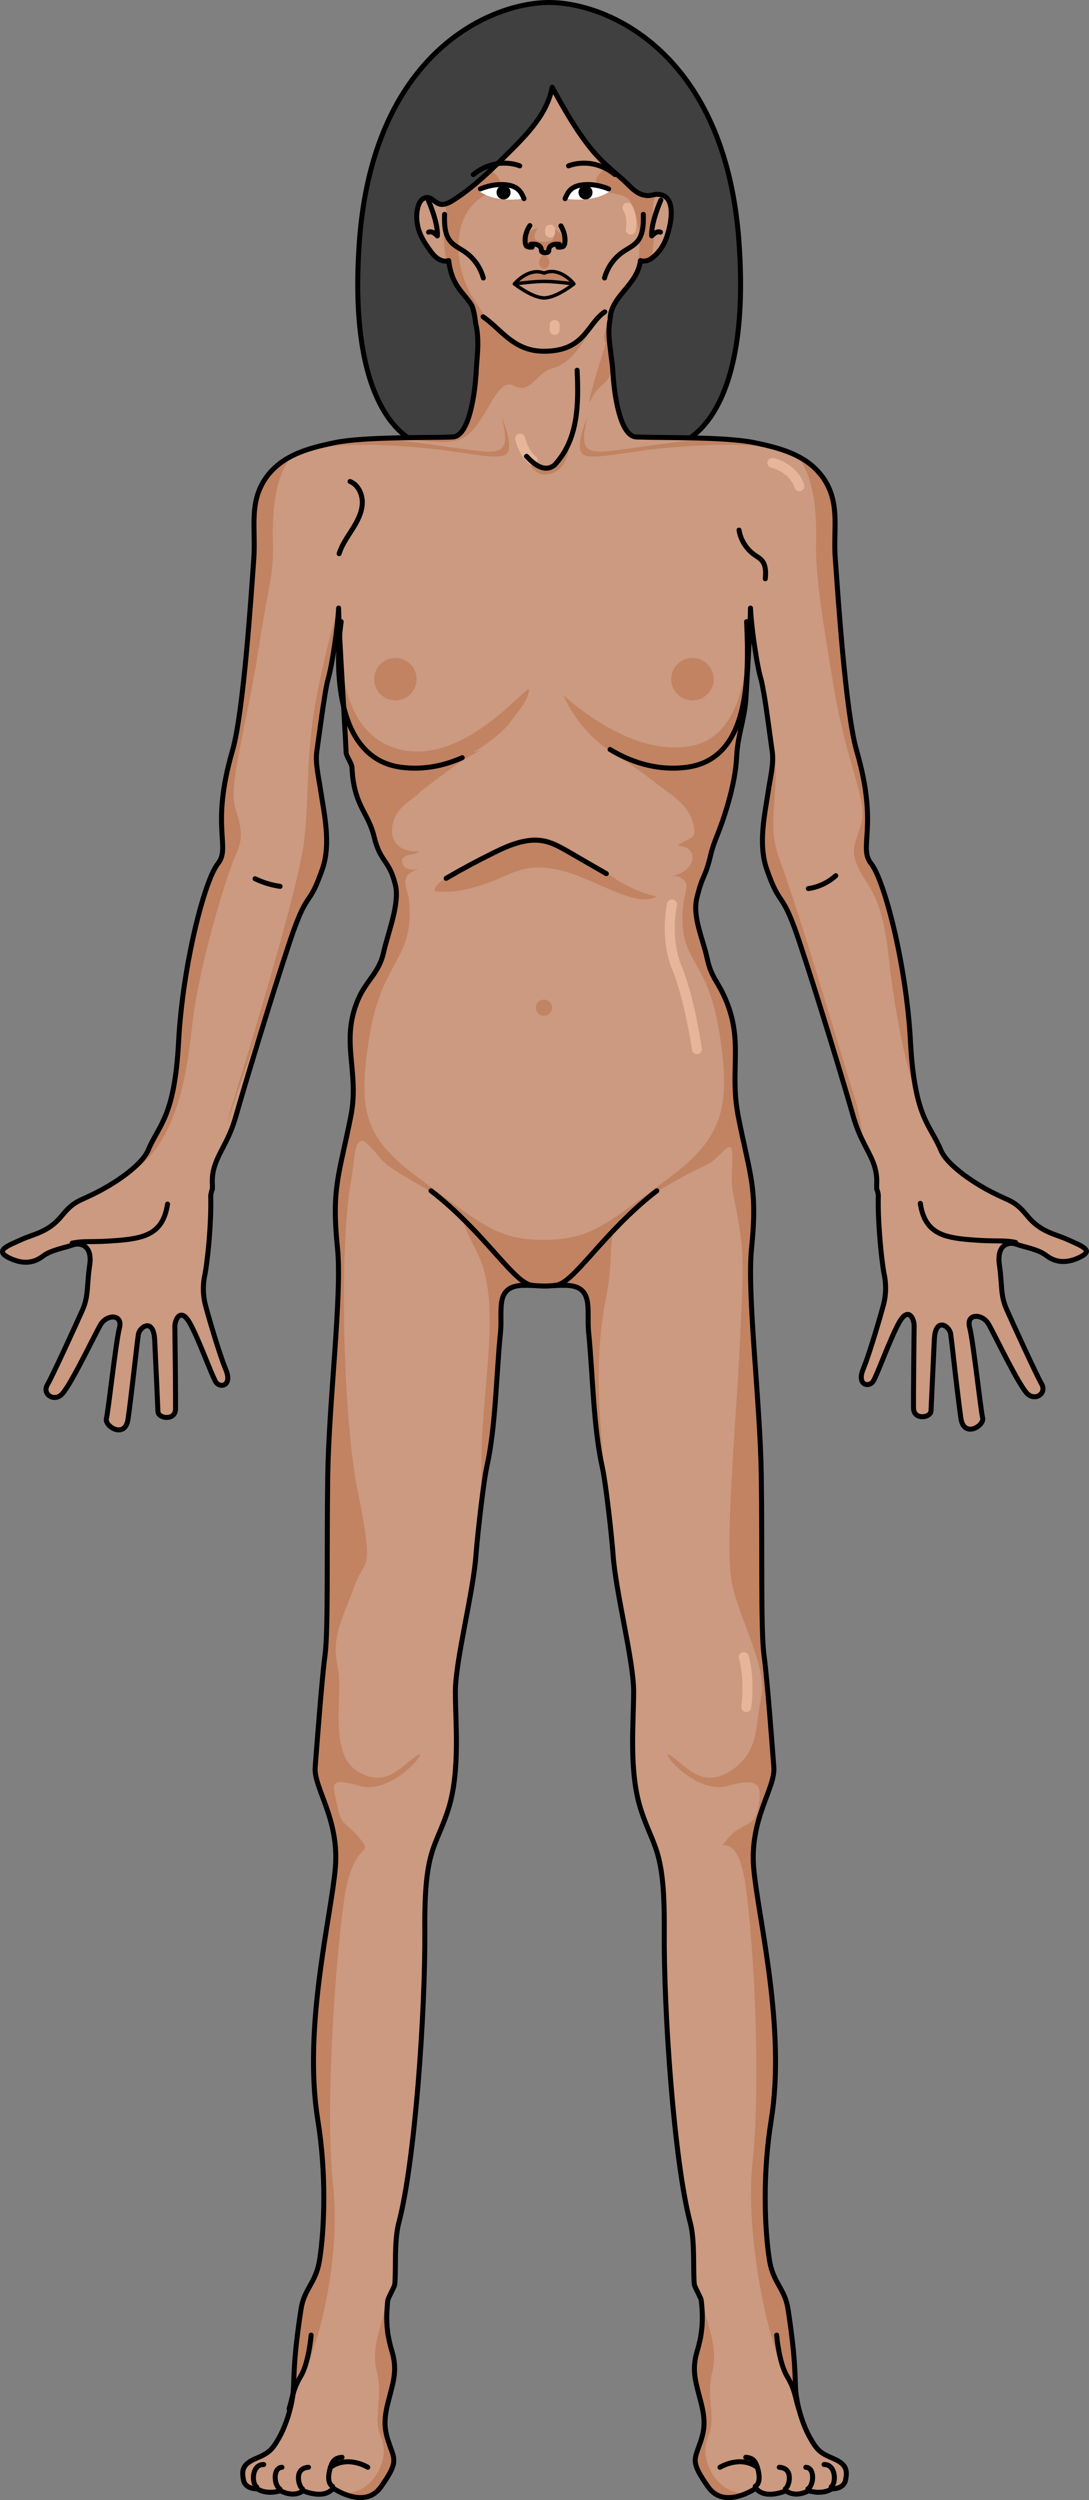 <?xml version="1.0" encoding="utf-8"?>
<!-- Generator: Adobe Illustrator 25.0.0, SVG Export Plug-In . SVG Version: 6.00 Build 0)  -->
<svg version="1.1" id="Camada_1" xmlns="http://www.w3.org/2000/svg" xmlns:xlink="http://www.w3.org/1999/xlink" x="0px" y="0px"
	 width="218.134px" height="500.593px" viewBox="0 0 218.134 500.593" enable-background="new 0 0 218.134 500.593"
	 xml:space="preserve">
<rect x="0" y="0" width="218.134" height="500.593" fill="#808080" stroke="none"/>
<g>
	<g>
		<g>
			<g>
				<path fill="#404041" d="M110.966,89.076h24.32c0,0,15.441-2.757,12.738-40.613C145.324,10.607,121.775,0.5,110.001,0.5
					c-11.773,0-35.322,10.107-38.023,47.963c-2.703,37.856,12.738,40.613,12.738,40.613h24.32"/>
				<path fill="none" stroke="#000000" stroke-miterlimit="10" d="M110.966,89.076h24.32c0,0,15.441-2.757,12.738-40.613
					C145.324,10.607,121.775,0.5,110.001,0.5c-11.773,0-35.322,10.107-38.023,47.963c-2.703,37.856,12.738,40.613,12.738,40.613
					h24.32"/>
				<g>
					<path fill="#CB9A80" d="M217.634,250.547c-0.04,0.35-0.42,0.73-1.26,1.15c-3.03,1.5-5.2,0.93-6.83-0.33
						c-1.64-1.26-4.49-1.68-5.99-2.24c-1.32-0.49-3.34-0.05-3.45,2.65c0,0.13-0.01,0.27-0.01,0.41s0,0.28,0.02,0.44
						c0.01,0.17,0.02,0.35,0.06,0.54c0.03,0.2,0.06,0.4,0.08,0.59v0.1c0.06,0.35,0.1,0.68,0.13,1c0.02,0.17,0.03,0.34,0.04,0.51
						c0.08,0.84,0.13,1.6,0.19,2.32c0.02,0.39,0.06,0.76,0.1,1.13c0.15,1.1,0.38,2.14,0.89,3.29c1.23,2.79,6.03,13.28,7.05,15.03
						c0.2,0.35,0.27,0.69,0.26,1c-0.05,1.27-1.64,2.1-2.95,1.09c-1.65-1.26-6.71-11.98-7.96-14.12c-1.14-1.97-4.04-2.16-3.88,0.04
						c0,0.06,0,0.13,0.01,0.21c0.02,0.12,0.04,0.25,0.08,0.39c0.74,2.83,2.21,16.55,2.61,18.14c0.02,0.08,0.03,0.17,0.03,0.26
						c-0.05,1.58-3.78,3.65-4.37-0.09c0-0.06-0.02-0.11-0.02-0.17c-0.021-0.06-0.021-0.13-0.04-0.19c-0.02-0.18-0.05-0.37-0.07-0.57
						c-0.02-0.12-0.03-0.24-0.05-0.36c-0.03-0.16-0.05-0.33-0.07-0.51c-0.04-0.25-0.07-0.52-0.1-0.79
						c-0.02-0.16-0.04-0.32-0.06-0.48c-0.03-0.18-0.05-0.36-0.07-0.54c0-0.01-0.021-0.02,0-0.03c-0.061-0.5-0.13-1.02-0.19-1.54
						c-0.1-0.71-0.18-1.46-0.26-2.2c-0.03-0.18-0.05-0.36-0.07-0.53c-0.08-0.73-0.16-1.45-0.25-2.16c-0.02-0.17-0.03-0.34-0.06-0.51
						c-0.04-0.43-0.09-0.86-0.15-1.27c-0.04-0.46-0.1-0.9-0.14-1.32c-0.02-0.14-0.04-0.28-0.05-0.42c-0.1-0.78-0.17-1.47-0.24-2.03
						c-0.01-0.08-0.02-0.16-0.03-0.24c-0.02-0.12-0.04-0.23-0.04-0.33c-0.02-0.1-0.04-0.19-0.04-0.28
						c-0.02-0.13-0.03-0.23-0.04-0.31c-0.02-0.1-0.02-0.17-0.03-0.23c-0.25-1.55-3.04-3.44-3.26,1.11
						c-0.21,4.56-0.6,12.85-0.67,14.32c-0.04,1.44-3.36,1.87-3.479-0.36c-0.021-0.03-0.021-0.05-0.021-0.08
						c-0.04-2.32,0.1-15.28,0.12-16.6c0-0.08,0-0.16-0.01-0.23c-0.01-0.05-0.01-0.11-0.02-0.16c-0.17-1.35-1.24-3.22-2.9-0.38
						c-1.81,3.14-4.46,10.67-5.29,11.93c-0.61,0.93-2.13,0.91-2.34-0.46c-0.02-0.07-0.02-0.15-0.02-0.23
						c-0.04-0.47,0.08-1.06,0.39-1.8c1.34-3.26,3.57-11.07,4.03-12.76c0.311-1.18,0.51-2.54,0.43-4.07c0-0.18-0.02-0.37-0.04-0.56
						c-0.04-0.51-0.12-1.04-0.23-1.59c-0.02-0.09-0.04-0.19-0.06-0.29s-0.04-0.22-0.06-0.34c-0.06-0.31-0.11-0.68-0.16-1.09
						c-0.13-0.94-0.27-2.1-0.4-3.39c-0.32-3.33-0.58-7.41-0.5-10.34c0.03-0.55-0.09-1.09-0.32-1.62c-0.01-0.46,0-0.89,0.01-1.28
						c0.09-3.07-1.17-5.12-2.52-7.76c0-0.01,0-0.02-0.01-0.03c-0.7-1.38-1.41-2.9-1.98-4.82c0,0.02,0.01,0.05,0.01,0.08
						c-0.09-0.31-0.17-0.59-0.26-0.91c-1.7-6-7.02-23.6-10.7-34.66c-3.69-11.06-3.73-6.45-6.58-14.66
						c-1.76-5.08-0.38-10.94,0.39-16.08c0.36-2.34,1.06-5.13,0.71-7.51c-0.29-1.9-1.06-8.13-1.72-11.91
						c-0.01-0.04-0.03-0.07-0.03-0.1c-0.12-0.76-0.25-1.42-0.37-1.91c-0.03-0.11-0.05-0.21-0.07-0.31
						c-0.02-0.08-0.04-0.15-0.06-0.21c-0.25-0.84-0.54-2.18-0.82-3.74c-0.01-0.1-0.03-0.2-0.05-0.3c-0.07-0.38-0.13-0.77-0.18-1.18
						c-0.01-0.06-0.02-0.12-0.03-0.16c-0.01-0.02-0.01-0.04-0.01-0.05c-0.01-0.05-0.02-0.08-0.02-0.08c0-0.03,0-0.05-0.01-0.08
						c-0.2-1.25-0.38-2.57-0.55-3.85v-0.07c-0.21-1.75-0.37-3.43-0.43-4.72c-0.07,3.93-0.47,10.46-0.88,17.52
						c-0.02,0.13-0.02,0.26-0.02,0.39c-0.26,4.36-1.69,7.6-1.87,11.85c-0.25,5.77-2.73,12.92-4.03,16.08
						c-0.43,1.09-0.85,2.21-1.15,3.51c-1.21,5.08-1.57,3.66-2.8,8.73c-0.9,3.75,1.22,8.13,2.06,12c0.87,4.04,2.12,4.52,3.73,8.33
						c3.52,8.28,0.85,13.96,2.39,22.66c0.02,0.23,0.07,0.46,0.12,0.69c2.34,11.9,3.9,14.27,2.67,26.4
						c-0.95,9.24,1.73,30.74,1.94,45.42c0.23,14.68-0.12,30.97,0.54,36c0.68,5.03,1.65,18.31,1.98,22.5
						c0.34,4.19-4.87,10.28-4.04,20.16c0.85,9.88,6.52,31.99,3.5,50.58c-1.73,10.69-1.33,21.61-0.35,27.9
						c0.58,3.76,2.25,5.18,3.21,7.81c0.22,0.62,0.41,1.31,0.53,2.12c1.51,9.89,1.34,12.9,1.51,15.92c0.01,0.19,0.02,0.38,0.04,0.58
						c0.02,0.18,0.05,0.35,0.06,0.53c0.02,0.2,0.06,0.41,0.1,0.62c0.05,0.34,0.11,0.68,0.17,1.03c0.06,0.31,0.13,0.62,0.21,0.93
						c0.021,0.04,0.021,0.08,0.021,0.12c0.09,0.35,0.19,0.7,0.29,1.05c0.07,0.26,0.15,0.51,0.229,0.76
						c0.47,1.49,1.07,2.92,1.73,4.09c0.19,0.34,0.37,0.64,0.52,0.91c0.17,0.27,0.33,0.51,0.48,0.73c0.13,0.16,0.24,0.32,0.36,0.46
						c0.12,0.14,0.23,0.26,0.35,0.39c0.73,0.72,1.56,1.14,3.06,1.78c2.64,1.13,2.75,2.39,2.39,4.27c-0.39,1.89-2.77,1.76-2.77,1.76
						s-1.64,1.26-4.64,0.38c-0.21,0.12-2.6,1.45-4.54,0c0,0-4.13,1.88-6.02-0.5c0,0-0.19,0.13-0.52,0.32
						c-0.13,0.08-0.29,0.17-0.48,0.27c-0.13,0.07-0.27,0.14-0.42,0.21c-0.13,0.06-0.28,0.14-0.44,0.21
						c-0.16,0.07-0.33,0.14-0.49,0.21c-0.05,0.01-0.09,0.03-0.13,0.04c-0.19,0.07-0.37,0.14-0.57,0.2c-0.12,0.04-0.22,0.07-0.33,0.1
						c-0.1,0.03-0.19,0.06-0.29,0.08c-0.1,0.02-0.19,0.05-0.29,0.07c-0.09,0.02-0.189,0.04-0.31,0.06
						c-0.05,0.01-0.11,0.01-0.15,0.02c-0.17,0.03-0.35,0.05-0.52,0.07h-0.04c-0.05,0-0.11,0.01-0.17,0.01
						c-0.23,0.01-0.46,0.01-0.69-0.01c-0.04,0-0.08,0-0.14-0.01h-0.04c-0.17-0.02-0.36-0.05-0.54-0.08c-0.01,0-0.03-0.01-0.04-0.01
						c-0.03-0.01-0.07-0.02-0.11-0.02c-0.12-0.03-0.229-0.06-0.34-0.1c-0.12-0.04-0.23-0.08-0.35-0.13
						c-0.04-0.01-0.08-0.04-0.13-0.05c-0.1-0.05-0.21-0.1-0.31-0.16c-0.1-0.06-0.21-0.12-0.31-0.18
						c-0.021-0.01-0.04-0.03-0.061-0.04c-0.21-0.14-0.42-0.3-0.62-0.51c-0.05-0.04-0.09-0.09-0.15-0.13
						c-0.19-0.21-0.38-0.43-0.57-0.69c-3.26-4.65-2.89-5.28-1.89-8.04c1.02-2.77,1.52-4.65,0.5-8.67c-1-4.02-2-6.41-0.87-10.31
						c0.06-0.2,0.12-0.41,0.18-0.62c0.02-0.07,0.04-0.14,0.06-0.21c0.04-0.16,0.09-0.33,0.13-0.5c0.02-0.06,0.04-0.13,0.04-0.2
						c0.06-0.2,0.11-0.41,0.16-0.62c0.01-0.1,0.04-0.2,0.07-0.3c0.021-0.14,0.04-0.27,0.08-0.4c0.02-0.12,0.04-0.24,0.06-0.36
						c0.03-0.18,0.05-0.37,0.09-0.56c0.02-0.17,0.04-0.33,0.06-0.51c0.02-0.11,0.03-0.23,0.04-0.35c0.02-0.16,0.03-0.32,0.05-0.48
						c0.01-0.11,0.01-0.21,0.02-0.32c0.02-0.31,0.03-0.64,0.04-0.97v-0.94c0-0.11-0.01-0.23-0.01-0.34
						c-0.01-0.4-0.03-0.81-0.06-1.23c-0.01-0.12-0.02-0.22-0.03-0.34c-0.02-0.23-0.05-0.47-0.07-0.72
						c-0.021-0.15-0.04-0.31-0.05-0.47c-0.03-0.25-1.32-2.73-1.36-2.99c-0.32-2.45,0.16-8.69-0.82-12.42
						c-3.27-12.31-5.35-42.47-5.22-58.68c0.12-16.21-2.13-16.27-4.64-23.94c-2.51-7.66-1.49-17.48-1.49-23.76s-3.63-20-4.13-27.54
						c-0.02-0.08-0.02-0.18-0.02-0.29c-0.02-0.07-0.02-0.15-0.02-0.23c-0.021-0.24-0.04-0.52-0.08-0.83c0-0.1-0.01-0.2-0.02-0.31
						c-0.06-0.61-0.13-1.32-0.21-2.11c-0.03-0.27-0.06-0.55-0.08-0.83c-0.01-0.09-0.02-0.18-0.03-0.27
						c-0.03-0.2-0.06-0.41-0.06-0.62c-0.47-4.28-1.14-9.7-1.64-11.97c-1.8-8.08-1.9-18.71-2.73-26.97
						c-0.46-4.52,1.26-9.39-4.83-9.39c-2.15,0-2.87,0.15-4,0.15c-1.13,0-1.86-0.15-4-0.15c-6.09,0-4.37,4.87-4.82,9.39
						c-0.84,8.26-0.94,18.89-2.75,26.97c-0.021,0.09-0.04,0.19-0.05,0.29c-0.03,0.1-0.04,0.21-0.07,0.32
						c-0.04,0.22-0.08,0.46-0.13,0.72c-0.04,0.26-0.08,0.53-0.13,0.82c-0.04,0.29-0.1,0.59-0.14,0.9c-0.03,0.29-0.08,0.58-0.12,0.89
						c-0.01,0.03-0.01,0.05-0.01,0.08c-0.05,0.33-0.1,0.68-0.14,1.03c-0.21,1.55-0.42,3.25-0.6,4.89c-0.04,0.35-0.09,0.7-0.11,1.03
						c-0.05,0.35-0.08,0.69-0.12,1.03c-0.04,0.4-0.08,0.79-0.13,1.16c-0.04,0.43-0.08,0.85-0.12,1.24
						c-0.08,0.77-0.15,1.45-0.19,1.99c-0.04,0.46-0.07,0.82-0.09,1.07c-0.5,7.54-4.14,21.26-4.14,27.54s1.02,16.1-1.48,23.76
						c-2.52,7.67-4.77,7.73-4.64,23.94c0.12,16.21-1.96,46.37-5.22,58.68c-0.99,3.73-0.5,9.97-0.82,12.42
						c-0.03,0.26-1.34,2.74-1.36,2.99c-0.02,0.16-0.04,0.32-0.06,0.47c-0.02,0.25-0.04,0.49-0.06,0.72
						c-0.01,0.12-0.02,0.22-0.02,0.34c-0.03,0.42-0.07,0.83-0.07,1.23c0,0.11,0,0.23-0.02,0.34v0.62c0,0.11,0,0.21,0.02,0.32
						c0,0.33,0,0.66,0.04,0.97v0.32c0.03,0.16,0.04,0.32,0.06,0.48c0.01,0.12,0.02,0.24,0.04,0.35c0.01,0.18,0.04,0.34,0.05,0.51
						c0.04,0.19,0.06,0.38,0.1,0.56c0.02,0.12,0.04,0.24,0.07,0.36c0.02,0.13,0.04,0.26,0.08,0.4c0.02,0.1,0.04,0.2,0.06,0.3
						c0.04,0.21,0.1,0.42,0.15,0.62c0.02,0.07,0.03,0.14,0.04,0.2c0.04,0.17,0.1,0.34,0.14,0.5c0.02,0.07,0.04,0.14,0.06,0.21
						c0.03,0.1,0.05,0.2,0.09,0.3c0.02,0.11,0.06,0.22,0.09,0.32c1.12,3.9,0.12,6.29-0.88,10.31c-1.01,4.02-0.5,5.9,0.5,8.67
						c1,2.76,1.38,3.39-1.88,8.04c-0.19,0.26-0.38,0.48-0.58,0.69c-0.05,0.04-0.09,0.09-0.14,0.13c-0.11,0.09-0.2,0.19-0.3,0.27
						c-0.1,0.09-0.21,0.17-0.32,0.24c-0.03,0.01-0.04,0.03-0.07,0.04c-0.09,0.06-0.19,0.12-0.3,0.18c-0.1,0.06-0.21,0.11-0.31,0.16
						c-0.06,0.01-0.1,0.04-0.14,0.05c-0.11,0.05-0.22,0.09-0.34,0.13c-0.12,0.04-0.22,0.07-0.34,0.1c-0.04,0-0.07,0.01-0.11,0.02
						c-0.01,0-0.03,0.01-0.04,0.01c-0.18,0.03-0.38,0.06-0.55,0.08h-0.04c-0.05,0.01-0.09,0.01-0.13,0.01
						c-0.23,0.02-0.46,0.02-0.7,0.01c-0.05,0-0.11-0.01-0.17-0.01h-0.04c-0.17-0.02-0.34-0.04-0.51-0.07
						c-0.05-0.01-0.1-0.01-0.16-0.02c-0.21-0.04-0.41-0.08-0.6-0.13c-0.09-0.02-0.19-0.05-0.28-0.08c-0.12-0.03-0.22-0.06-0.33-0.1
						c-0.2-0.06-0.39-0.13-0.58-0.2c-0.04-0.01-0.08-0.03-0.12-0.04c-0.17-0.07-0.34-0.14-0.49-0.21c-0.16-0.07-0.31-0.15-0.45-0.21
						c-0.15-0.07-0.29-0.14-0.42-0.21c-0.18-0.1-0.35-0.19-0.479-0.27c-0.33-0.19-0.521-0.32-0.521-0.32
						c-1.87,2.38-6.02,0.5-6.02,0.5c-2.01,1.51-4.521,0-4.521,0c-3.02,0.88-4.65-0.38-4.65-0.38s-2.39,0.13-2.77-1.76
						c-0.37-1.88-0.25-3.14,2.39-4.27s3.26-1.59,4.78-4.27c0.15-0.27,0.29-0.56,0.44-0.86c0.22-0.44,0.42-0.9,0.6-1.37
						c0.25-0.59,0.48-1.22,0.68-1.86c0.07-0.25,0.16-0.51,0.22-0.76c0.1-0.35,0.21-0.7,0.29-1.05c0-0.04,0.02-0.08,0.03-0.12
						c0.07-0.27,0.12-0.53,0.18-0.79c0.08-0.38,0.14-0.76,0.2-1.13c0.01-0.01,0.01-0.02,0.01-0.03c0.03-0.18,0.04-0.33,0.07-0.5
						c0.05-0.43,0.09-0.85,0.11-1.24c0.18-3.02,0-6.03,1.52-15.92c0.63-4.2,3.02-5.28,3.73-9.93c0.98-6.29,1.38-17.21-0.35-27.9
						c-3.02-18.59,2.66-40.7,3.5-50.58c0.83-9.88-4.37-15.97-4.04-20.16s1.31-17.47,1.98-22.5c0.66-5.03,0.31-21.32,0.54-36
						c0.22-14.68,2.9-36.18,1.95-45.42c-1.24-12.13,0.32-14.5,2.67-26.4c1.79-9.09-2.17-14.85,1.44-23.35
						c1.61-3.81,4.229-5.38,5.11-9.42c0.85-3.87,3.29-9.8,2.38-13.55c-1.22-5.07-3.04-4.52-4.25-9.6c-1.2-5.04-4.1-6.21-4.45-13.97
						c-0.021-0.71-1.13-2.21-1.17-2.93c-0.01-0.22-0.02-0.44-0.03-0.67c-0.05-0.86-0.09-1.73-0.13-2.6
						c-0.01-0.09-0.01-0.18-0.02-0.27c-0.08-1.43-0.17-2.88-0.24-4.32c-0.03-0.48-0.05-0.96-0.08-1.44
						c-0.01-0.18-0.02-0.36-0.03-0.53c-0.05-0.61-0.07-1.22-0.11-1.82c-0.02-0.17-0.02-0.33-0.03-0.5c-0.03-0.47-0.05-0.94-0.08-1.4
						c-0.08-1.39-0.16-2.76-0.24-4.07c-0.02-0.44-0.05-0.87-0.07-1.3c-0.06-1.09-0.12-2.15-0.17-3.16c-0.03-0.6-0.06-1.19-0.1-1.75
						c-0.04-0.81-0.061-1.58-0.09-2.3c-0.01-0.2-0.03-0.4-0.03-0.59c-0.03-0.81-0.05-1.55-0.06-2.22
						c-0.17,3.99-1.34,11.62-2.11,14.23c-0.67,2.32-1.88,11.99-2.25,14.44c-0.34,2.38,0.37,5.17,0.71,7.51
						c0.78,5.14,2.16,11,0.4,16.08c-0.36,1-0.66,1.82-0.94,2.49c-0.19,0.49-0.38,0.91-0.55,1.27c-0.68,1.41-1.2,2-1.79,2.97
						c-0.06,0.1-0.13,0.21-0.19,0.32c-0.05,0.09-0.12,0.19-0.16,0.29c-0.03,0.05-0.06,0.11-0.09,0.16
						c-0.12,0.21-0.24,0.44-0.37,0.71c-0.06,0.13-0.13,0.27-0.19,0.41c-0.09,0.18-0.17,0.37-0.27,0.58
						c-0.04,0.08-0.06,0.16-0.1,0.25c-0.04,0.09-0.07,0.17-0.11,0.27c-0.44,1.05-0.95,2.41-1.58,4.24
						c-0.07,0.23-0.15,0.46-0.229,0.7c-3.69,11.06-9,28.66-10.71,34.66c-0.09,0.32-0.17,0.6-0.27,0.91
						c-1.67,5.56-4.62,7.88-4.5,12.53c0.02,0.4,0.03,0.83,0.02,1.3c-0.23,0.52-0.35,1.09-0.33,1.74c0.06,2.36-0.08,5.47-0.31,8.33
						c-0.02,0.34-0.06,0.68-0.09,1.01c-0.04,0.48-0.1,0.95-0.14,1.4c0,0.04-0.01,0.09-0.01,0.14c-0.03,0.21-0.05,0.43-0.07,0.63
						c-0.07,0.5-0.13,0.98-0.17,1.42c-0.02,0.13-0.04,0.25-0.05,0.37c-0.03,0.23-0.06,0.46-0.1,0.67c0,0.1-0.02,0.2-0.04,0.3
						c-0.02,0.12-0.03,0.24-0.06,0.35c-0.01,0.13-0.04,0.25-0.05,0.36c-0.01,0.09-0.03,0.18-0.05,0.26
						c-0.01,0.08-0.03,0.15-0.05,0.22c-0.5,2.44-0.29,4.52,0.17,6.21c0.44,1.69,2.68,9.5,4.04,12.76c1.35,3.26-1.15,3.76-1.979,2.5
						c-0.83-1.26-3.48-8.79-5.29-11.93c-1.83-3.14-2.94-0.54-2.94,0.77c0.03,1.31,0.17,14.28,0.13,16.59
						c-0.05,2.32-3.45,1.91-3.52,0.44c-0.05-1.47-0.43-9.76-0.65-14.31c-0.229-4.55-3.02-2.66-3.27-1.12
						c-0.25,1.55-1.48,13.07-2.08,17.02c-0.59,3.94-4.72,1.41-4.32-0.18c0.4-1.58,1.88-15.31,2.61-18.13
						c0.73-2.83-2.54-2.79-3.79-0.65c-1.25,2.14-6.31,12.87-7.96,14.12c-1.63,1.26-3.71-0.33-2.69-2.08
						c1.021-1.75,5.82-12.24,7.06-15.04c1.23-2.79,0.82-4.99,1.42-8.93c0.6-3.95-1.88-4.61-3.38-4.05
						c-1.49,0.56-4.35,0.99-5.99,2.25c-1.64,1.25-3.79,1.83-6.82,0.32c-3.04-1.5,0-2.47,2.48-3.62c2.5-1.16,5.4-1.43,8.13-4.79
						c2.74-3.35,3.56-2.75,8.14-5.28c3.75-2.06,7.21-4.7,8.65-6.92c0.1-0.14,0.19-0.28,0.25-0.42c0.1-0.15,0.17-0.3,0.23-0.45
						c2.12-5.15,5.31-6.49,6.12-21.78c0.81-15.29,5.19-32.29,7.86-35.64c2.69-3.35-1.56-7.2,2.94-22.68
						c2.22-7.65,3.76-31.47,4.26-38.34c0.23-3.15-0.08-6.06,0.09-8.83c0-0.21,0.02-0.41,0.04-0.62c0-0.2,0.02-0.4,0.06-0.61
						c0.02-0.2,0.05-0.4,0.08-0.6c0.02-0.2,0.05-0.4,0.1-0.61c0.03-0.2,0.07-0.39,0.12-0.59c0.09-0.41,0.2-0.82,0.35-1.23
						c0.06-0.18,0.13-0.37,0.2-0.55c0.15-0.39,0.32-0.78,0.53-1.17c0.1-0.19,0.21-0.39,0.31-0.58c0.24-0.39,0.49-0.77,0.77-1.16
						c0.25-0.33,0.5-0.64,0.771-0.93c0.17-0.19,0.36-0.38,0.55-0.56c0.18-0.18,0.37-0.36,0.56-0.52c0.1-0.09,0.2-0.18,0.3-0.26
						c0.66-0.54,1.36-1.02,2.11-1.43c0.23-0.13,0.46-0.26,0.71-0.38c0.25-0.13,0.521-0.26,0.79-0.38c2.44-1.1,5.15-1.73,7.8-2.28
						c2.95-0.61,7.68-0.84,12.31-0.95c4.41-0.1,8.71-0.08,11.29-0.18c3.46-0.13,4.48-9.51,4.66-12.35c0.01-0.16,0.02-0.3,0.03-0.45
						c0.1-2.04,0.34-3.97,0.35-5.85c0-1.24-0.08-2.47-0.35-3.7c-0.03-0.04-0.07-0.38-0.15-0.87c0-0.09-0.01-0.19-0.04-0.29
						c-0.05-0.41-0.13-0.89-0.23-1.35c-0.02-0.12-0.04-0.23-0.07-0.35c-0.04-0.16-0.08-0.32-0.12-0.47
						c-0.021-0.06-0.04-0.11-0.061-0.17c-0.09-0.29-0.21-0.55-0.33-0.73c-1.79-2.57-3.71-3.78-4.41-8.15
						c-0.01-0.09-0.03-0.19-0.04-0.29c-0.01-0.1-0.02-0.2-0.04-0.3l-0.01,0.01c-0.02,0-0.04,0.01-0.09,0.02
						c-0.07,0.03-0.21,0.06-0.39,0.07c-0.63,0.05-1.77-0.15-3.01-1.81c-0.14-0.19-0.28-0.38-0.41-0.57
						c-0.73-1.06-1.39-2.27-1.91-3.54h-0.13c-0.02-0.11-0.06-0.21-0.1-0.32c-0.07-0.17-0.09-0.38-0.11-0.62
						c-0.01-0.02-0.021-0.05-0.021-0.08c-0.1-0.44-0.18-0.91-0.21-1.4c-0.01-0.16-0.02-0.32-0.02-0.49v-0.1
						c0.01-0.99,0.4-2.78,1.25-3.52c0.52-0.48,1.22-0.55,2.12,0.2c0.15,0.13,0.29,0.28,0.43,0.42c0.31,0.33,0.62,0.63,1.05,0.6
						c0.12-0.01,0.24-0.05,0.34-0.12c0.03,0.01,0.05,0,0.08,0c0.07-0.01,0.13-0.02,0.2-0.03c0.72-0.12,1.38-0.51,1.99-0.9
						c2.69-1.72,5.11-3.8,7.43-5.99c1.19-1.12,2.34-2.26,3.5-3.41c3.8-3.76,7.79-7.87,8.75-13.13c2.4,4.38,4.86,8.77,8.03,12.62
						c0.94,1.14,1.95,2.16,3.01,3.12c0.96,0.89,1.95,1.73,2.95,2.6c1.78,1.54,3.18,3.77,5.93,3.28c0.16-0.03,0.32-0.07,0.49-0.11
						c0.12,0.02,0.23,0.05,0.34,0.07c1.15,0.26,2.22,0.59,2.69,1.96c0.27,0.78,0.27,1.62,0.23,2.44c-0.04,1.07-0.19,2.16-0.47,3.19
						c-0.21,0.74-0.45,1.37-0.65,1.81c-0.42,0.69-0.88,1.35-1.38,2.02c-0.2,0.28-0.41,0.52-0.6,0.72c-0.06,0.06-0.12,0.11-0.19,0.16
						c-0.14,0.13-0.31,0.26-0.46,0.38c-0.08,0.06-0.16,0.11-0.25,0.15c-0.1,0.06-0.19,0.12-0.29,0.16
						c-0.12,0.06-0.229,0.1-0.35,0.14c-0.11,0.03-0.21,0.05-0.3,0.07c-0.06,0.01-0.1,0.02-0.16,0.02c-0.54,0.07-0.9-0.09-0.9-0.09
						c-0.02,0.16-0.04,0.32-0.06,0.47c-0.21,1.1-0.65,2.05-1.19,2.93c-1.81,2.91-4.82,4.93-4.82,8.49
						c-0.01,0.04-0.03,0.07-0.03,0.11c-0.19,0.88-0.22,1.84-0.19,2.85c0.021,0.68,0.09,1.38,0.17,2.08c0.14,1.29,0.33,2.6,0.48,3.85
						c0.07,0.6,0.12,1.18,0.14,1.74c0.02,0.1,0.02,0.25,0.04,0.45c0.17,2.84,1.19,12.22,4.65,12.35c5.29,0.2,17.84-0.06,23.61,1.13
						c2.89,0.6,5.89,1.3,8.54,2.63c1.8,0.89,3.41,2.08,4.72,3.7c0.04,0.05,0.08,0.1,0.11,0.14c0.08,0.09,0.15,0.18,0.22,0.27
						c0.29,0.38,0.54,0.77,0.76,1.15c0.03,0.02,0.04,0.05,0.04,0.07c2.75,4.74,1.42,9.65,1.85,15.33
						c0.51,6.87,2.04,30.69,4.26,38.34c4.5,15.48,0.25,19.33,2.93,22.68c2.67,3.35,7.06,20.35,7.87,35.64
						c0.36,6.79,1.19,10.84,2.17,13.68c0.06,0.15,0.11,0.3,0.17,0.45c0.06,0.19,0.14,0.37,0.21,0.56c1.18,2.89,2.5,4.51,3.56,7.09
						c0.4,0.94,1.23,1.98,2.36,3.03c0.86,0.81,1.87,1.62,2.97,2.39c1.17,0.83,2.48,1.64,3.8,2.37c4.6,2.53,5.41,1.93,8.14,5.28
						c2.729,3.36,5.63,3.63,8.13,4.79C215.584,249.007,217.524,249.697,217.634,250.547z"/>
				</g>
				<g>
					<path fill="#C18362" d="M94.464,59.217c1.24,2.14,3.62,4.99,4.21,7.35c0.65,2.66-1.01,2.93-2.96,2.28
						c0-1.24-0.08-2.47-0.35-3.7c-0.03-0.04-0.07-0.38-0.15-0.87c0-0.09-0.01-0.19-0.04-0.29c-0.05-0.41-0.13-0.89-0.23-1.35
						c-0.02-0.12-0.04-0.23-0.07-0.35c-0.04-0.16-0.08-0.32-0.12-0.47c-0.021-0.06-0.04-0.11-0.061-0.17
						c-0.09-0.29-0.21-0.55-0.33-0.73c-1.79-2.57-3.71-3.78-4.41-8.15c-0.01-0.09-0.03-0.19-0.04-0.29c-0.01-0.1-0.03-0.2-0.05-0.29
						c-0.02,0-0.04,0.01-0.09,0.02c-0.07,0.03-0.21,0.06-0.39,0.07c-0.21-1.5-0.43-2.99-0.51-4.52c-0.1-1.87,0.83-3.72,0.51-5.56
						c-0.03-0.24-0.2-0.75-0.45-1.3c0.72-0.12,1.38-0.51,1.99-0.9c2.69-1.72,5.11-3.8,7.43-5.99c0.42,0.39,0.93,0.83,1.38,1.46
						c0.06,0.07,0.11,0.14,0.15,0.21c1,1.68-0.67,2.49-1.8,2.97C90.174,41.997,90.694,52.747,94.464,59.217z"/>
					<path fill="#C18362" d="M122.181,64.177c-0.19,0.88-0.23,1.84-0.19,2.85c0.02,0.68,0.08,1.38,0.16,2.08
						c-0.32-0.05-0.59-0.17-0.78-0.39c-0.37-0.4-0.479-1.08-0.21-2.15C121.351,65.807,121.721,64.997,122.181,64.177z"/>
					<path fill="#C18362" d="M131.294,39.207c-1.14,3.02-0.18,5.54-0.34,8.55c-0.07,1.34-0.25,2.66-0.43,3.97
						c-0.08,0.06-0.16,0.11-0.25,0.15c-0.1,0.06-0.19,0.12-0.29,0.16c-0.12,0.06-0.229,0.1-0.35,0.14c-0.11,0.03-0.21,0.05-0.3,0.07
						c-0.06,0.01-0.1,0.02-0.16,0.02c-0.54,0.07-0.9-0.09-0.9-0.09c-0.02,0.16-0.04,0.32-0.06,0.47c-0.21,1.1-0.65,2.05-1.19,2.93
						c1.5-4.47,1.44-9.42-0.14-13.9c-0.71-1.99-1.55-2.49-3.46-2.86c-1.21-0.24-3.75-0.65-4.01-2.17c-0.24-1.39,1.31-2.43,2.23-3.44
						c0.96,0.89,1.95,1.73,2.95,2.6c1.78,1.54,3.18,3.77,5.93,3.28c0.16-0.03,0.32-0.07,0.49-0.11c0.12,0.02,0.23,0.05,0.34,0.07
						C131.334,39.097,131.314,39.157,131.294,39.207z"/>
				</g>
				<g>
					<path fill="#C18362" d="M110.562,201.777c0,0.889-0.721,1.609-1.609,1.609c-0.891,0-1.611-0.721-1.611-1.609
						c0-0.889,0.721-1.611,1.611-1.611C109.842,200.166,110.562,200.889,110.562,201.777z"/>
					<path fill="#C18362" d="M142.947,135.988c0,2.348-1.904,4.25-4.25,4.25c-2.346,0-4.248-1.902-4.248-4.25
						c0-2.346,1.902-4.248,4.248-4.248C141.043,131.74,142.947,133.643,142.947,135.988z"/>
					<path fill="#C18362" d="M68.342,124.469c-1.498,10.83-0.5,27.52,11.997,29.156c12.495,1.639,21.328-8.33,21.328-8.33
						c2.173-2.979,4.048-4.854,4.298-7.104s-14.123,17.406-28.375,11C66.181,144.065,68.342,124.469,68.342,124.469z"/>
					<path fill="#C18362" d="M74.948,135.988c0,2.348,1.903,4.25,4.249,4.25c2.346,0,4.248-1.902,4.248-4.25
						c0-2.346-1.902-4.248-4.248-4.248C76.851,131.74,74.948,133.643,74.948,135.988z"/>
					<path fill="#C18362" d="M119.631,63.8c-2.766,5.167-5.55,9.087-8.91,9.927c-3.37,0.85-4.39,5.35-7.81,3.49
						c-3.43-1.86-5.39,7.27-9.72,10.21c-2.85,1.94-7.67,0.74-13.81,0.25c4.41-0.1,8.71-0.08,11.29-0.18
						c3.46-0.13,4.48-9.51,4.66-12.35c0,0,0-0.01,0-0.02c0.01-0.14,0.021-0.28,0.03-0.43c0.11-2.04,0.34-3.97,0.35-5.85
						c0.01-1.24-0.08-2.47-0.35-3.7c0.99,1.02,1.753-1.598,3.532,0c2.147,1.928,6.321,5.19,10.048,5.19
						c0.11,0,3.163,0.493,6.503-1.837L119.631,63.8z"/>
					<path fill="#C18362" d="M122.151,69.107c0.14,1.29,0.34,2.6,0.48,3.85c-0.04,0.18-0.06,0.36-0.08,0.53
						c-0.36,3.67-2.52,3.07-4.02,6.26c-1.73,3.66,1.69-7.45,2.82-10.97c0.01-0.02,0.01-0.04,0.02-0.06c0.2-0.61,0.41-1.18,0.62-1.69
						C122.011,67.707,122.071,68.407,122.151,69.107z"/>
					<g>
						<path fill="#C18362" d="M103.966,87.43c0.78,1.262,1.562,7.99,5.526,7.568c3.965-0.42,4.565-4.805,4.686-6.846
							c0,0-1.322,5.947-5.106,5.225C105.287,92.656,103.966,87.43,103.966,87.43z"/>
						<path fill="#C18362" d="M154.265,89.475c-2.854-0.67-5.898-1.131-8.869-1.982c-7.672,0.486-19.889,2.486-23.779,2.881
							c-4.948,0.504-5.347-1.381-3.965-6.787c0,0-3.123,6.928-0.36,7.639c2.763,0.711,8.589-0.904,16.397-1.568
							C140.521,89.076,146.437,88.754,154.265,89.475z"/>
						<path fill="#C18362" d="M100.851,91.225c2.762-0.711-0.36-7.639-0.36-7.639c1.382,5.406,0.983,7.291-3.965,6.787
							c-3.978-0.404-16.655-2.484-24.286-2.91c-3.214,0.885-6.505,1.338-9.529,2.129c8.412-0.867,14.577-0.545,21.742,0.065
							C92.261,90.32,98.089,91.936,100.851,91.225z"/>
					</g>
					<path fill="#C18362" d="M112.84,139.139c1,2.428,8.074,16.992,25.285,14.391c15.465-2.338,11.514-28.391,11.514-28.391
						s1.668,21.553-10.941,24.178C126.09,151.942,112.84,139.139,112.84,139.139z"/>
					<g>
						<path fill="#C18362" d="M149.421,139.667c-0.26,4.36-1.68,7.6-1.87,11.85c-0.25,5.77-2.734,12.917-4.024,16.077
							c0.14-3.77,1.724-10.047-0.586-10.777c-4.75-1.5-7.84-0.92-14.44-3.93C129.231,153.087,145.811,157.527,149.421,139.667z"/>
						<path fill="#C18362" d="M150.731,433.037c1.67-15.5,0.38-42.94-1.37-55.44s-6.48-5.78-3.73-9.28s5.5-2.25,6.23-6.25
							c0.72-4,0.77-6.5-5.98-4.5s-14.5-8-11.48-6s6.23,6.75,11.98,3s4.85-8.77,6.1-14.77s-4.35-15.48-5.85-22.73
							s0.64-29.97,1.46-46.03c1.05-20.64,1-20.57-1.33-32.6c-0.74-3.84,1.18-10.97-1.73-8.08c-3.9,3.87-2.05,1.64-11.3,6.98
							c-9.04,5.22-12.46,9.37-16.77,15.2c-4.17,5.64-7.81,4.64-8.04,4.57c-0.23,0.07-3.87,1.07-8.03-4.57
							c-4.311-5.83-7.73-9.98-16.771-15.2c-9.25-5.34-6.51-4.31-10.41-8.18c-2.91-2.89-2.63,3.41-3.38,7.25
							c-2.33,12.03-1.81,47.14,1.44,62.89s1.27,12.82-0.56,17.77c-2.55,6.95-4.86,10.43-3.61,16.43s-1.89,17.32,3.86,21.07
							s8.97-1,11.98-3c3.02-2-4.73,8-11.48,6s-5.08,0.19-4.36,4.19c0.729,4,1.86,3.06,4.61,6.56s-1.57-0.16-3.32,12.34
							s-3.83,41.56-2.16,57.06c1.5,13.91-2.46,32.77-8.07,41.85c0.06-0.43,0.1-0.85,0.12-1.24c0.17-3.02,0-6.03,1.51-15.92
							c0.64-4.2,3.02-5.28,3.74-9.93c0.97-6.29,1.37-17.21-0.36-27.9c-3.02-18.59,2.66-40.7,3.5-50.58
							c0.84-9.88-4.37-15.97-4.04-20.16c0.34-4.19,1.31-17.47,1.98-22.5c0.67-5.03,0.32-21.32,0.54-36
							c0.22-14.68,2.9-36.18,1.95-45.42c-1.24-12.13,0.33-14.5,2.67-26.4c1.79-9.09-2.17-14.85,1.44-23.35
							c1.61-3.81,4.23-5.38,5.11-9.42c0.85-3.87,3.29-9.8,2.38-13.55c-1.22-5.07-3.043-4.523-4.253-9.603
							c-1.2-5.04-4.097-6.203-4.437-13.963c-0.03-0.71-1.14-2.213-1.18-2.933c-0.01-0.22-0.02-0.44-0.03-0.67
							c-0.04-0.86-0.09-1.73-0.13-2.6c-0.01-0.09-0.01-0.18-0.02-0.27c-0.08-1.43-0.16-2.88-0.24-4.32
							c-0.03-0.48-0.05-0.96-0.08-1.44c-0.01-0.18-0.02-0.36-0.03-0.53c4.68,15.99,26.17,9.75,27.65,9.3
							c-4.11,1.91-8.48,5.55-12.33,8.38c0,0.38-2.83,2.26-3.26,2.7c-0.74,0.77-1.44,1.63-1.85,2.63c-0.84,2.05-0.77,4.67,1.34,5.87
							c1.11,0.63,2.43,0.77,3.71,0.73c-0.47,0.45-1.18,0.52-1.82,0.63c-0.65,0.1-1.36,0.34-1.63,0.93
							c-0.32,0.71,0.22,1.57,0.94,1.88c0.72,0.3,1.54,0.21,2.31,0.11c-0.83,0.27-1.7,0.58-2.25,1.26c-1.06,1.32,0.14,3.31,0.3,4.8
							c1.27,12.16-5.39,11.76-7.92,27.47c-2.53,15.71-0.73,20.63,10.81,29.02c11.53,8.37,14.56,11.68,24.12,11.68
							s12.6-3.31,24.13-11.68c11.54-8.39,13.55-14.27,11.02-29.98c-2.53-15.71-8.46-13.52-7.19-25.68c0.12-1.14,0.84-2.93,0.53-3.99
							c-0.32-1.1-1.79-1.78-2.83-1.41c1.19-0.41,2.42-0.85,3.28-1.77c0.86-0.91,1.2-2.44,0.4-3.41c-0.61-0.75-1.65-0.94-2.6-1.08
							c0.85-0.45,1.69-0.9,2.53-1.35c0.25-0.13,0.51-0.27,0.67-0.5c0.22-0.31,0.24-0.72,0.21-1.1c-0.23-3.57-2.61-5.81-5.34-7.75
							c-3.85-2.84-8.22-6.48-12.33-8.39c1.52,0.46,24.34,7.1,28.04-10.89c-0.26,4.48-1.69,7.86-1.89,12.24
							c-0.34,7.76-3.984,14.547-5.184,19.587c-1.21,5.08-1.566,3.663-2.796,8.733c-0.9,3.75,1.22,8.13,2.06,12
							c0.88,4.04,2.12,4.52,3.73,8.33c3.52,8.28,0.86,13.96,2.39,22.66c0.03,0.23,0.07,0.46,0.12,0.69
							c2.34,11.9,3.91,14.27,2.67,26.4c-0.95,9.24,1.73,30.74,1.95,45.42c0.22,14.68-0.13,30.97,0.54,36
							c0.67,5.03,1.65,18.31,1.98,22.5s-4.87,10.28-4.04,20.16c0.84,9.88,6.52,31.99,3.5,50.58c-1.73,10.69-1.33,21.61-0.36,27.9
							c0.58,3.76,2.25,5.18,3.21,7.81c0.05,0.73,0.14,1.44,0.24,2.12c1.5,9.89,1.34,12.9,1.5,15.92c0.03,0.39,0.07,0.81,0.12,1.24
							C153.571,470.487,149.231,446.947,150.731,433.037z"/>
					</g>
					<path fill="#C18362" d="M92.611,243.807c-0.01,0.02,0,0.04,0,0.07l-0.11-0.05C92.551,243.827,92.581,243.817,92.611,243.807z"
						/>
					<path fill="#C18362" d="M92.611,243.807C92.581,243.427,92.811,243.727,92.611,243.807L92.611,243.807z"/>
					<path fill="#C18362" d="M121.681,300.637c-0.35-2.84-0.74-5.51-1.05-6.92c-1.8-8.08-1.9-18.71-2.73-26.97
						c-0.46-4.52,1.26-9.39-4.83-9.39c-2.14,0-2.87,0.15-4,0.15s-1.86-0.15-4-0.15c-6.09,0-4.37,4.87-4.82,9.39
						c-0.84,8.26-0.94,18.89-2.74,26.97c-0.32,1.46-0.72,4.26-1.08,7.21c0.03-0.46-0.03-10.15,0.1-12.61
						c0.8-15.12,3.55-28.68-1-37.62c-2.31-4.55-2.85-6.25-2.92-6.82l16.33,6.95l15.59-7c-3.46,4.7-1.2,6.33-3.17,16.17
						C118.651,273.587,120.381,287.447,121.681,300.637z"/>
					<path fill="#C18362" d="M58.481,91.287c-3.58,4.24-3.95,11.53-3.82,17.61c0.14,6.63-0.95,8.42-2.87,21.02
						c-2.28,15-6.11,27.14-4.68,31.8c1.43,4.66,1.61,6.13,0,9.72c-1.61,3.59-7.27,21.53-8.64,34.08c-1.3,12-3.82,25.81-14.93,30.8
						c2.96-1.97,5.37-4.17,6.11-5.96c2.13-5.15,5.32-6.49,6.12-21.78c0.81-15.29,5.19-32.29,7.87-35.64
						c2.68-3.35-1.57-7.2,2.93-22.68c2.22-7.65,3.76-31.47,4.26-38.34c0.43-5.95-1.02-11.04,2.25-15.97
						c0.13-0.19,0.271-0.39,0.41-0.58c0.18-0.27,0.39-0.53,0.6-0.8c1.3-1.63,2.88-2.74,4.63-3.57
						C58.631,91.087,58.551,91.187,58.481,91.287z"/>
					<path fill="#C18362" d="M63.431,139.487c2.26-11.83,4.39-17.73,4.39-17.73c-0.17,3.99-1.33,11.62-2.1,14.23
						c-0.68,2.32-1.89,11.99-2.25,14.44c-0.35,2.38,0.36,5.17,0.71,7.51c0.77,5.14,2.15,11,0.39,16.08
						c-2.76,7.95-2.89,3.87-6.23,13.67c-0.11,0.32-0.23,0.64-0.34,0.99c-3.69,11.06-10.39,29.27-12.1,35.27
						c-0.09,0.31-0.17,0.6-0.26,0.91c0.14-1,0.43-2.25,0.92-3.82c4.66-15.14,13.27-43.64,14.35-52.6S61.171,151.317,63.431,139.487z
						"/>
					<path fill="#C18362" d="M68.201,130.477c-0.19-3.49-0.34-6.52-0.38-8.72C68.901,122.077,68.261,129.847,68.201,130.477z"/>
					<path fill="#C18362" d="M182.371,208.577c0.36,6.79,1.19,10.84,2.17,13.68c-3.89-10.35-5.77-23.6-6.57-30.96
						c-1.37-12.55-4.39-13.87-6-17.46c-1.61-3.58-0.92-4.19,0.51-8.86c1.43-4.66-2.89-11.76-5.49-27.5
						c-2.08-12.58-3.67-21.95-3.53-28.58c0.13-6.09-0.24-13.41-3.84-17.64h-0.01c-0.06-0.09-0.13-0.17-0.21-0.26
						c1.75,0.83,3.33,1.94,4.63,3.57c0.1,0.13,0.21,0.26,0.3,0.39c0.04,0.05,0.08,0.1,0.11,0.14c0.36,0.48,0.69,0.95,0.99,1.42
						c0.02,0.02,0.03,0.05,0.04,0.07c2.75,4.74,1.42,9.65,1.84,15.33c0.51,6.87,2.04,30.69,4.26,38.34
						c4.5,15.48,0.25,19.33,2.93,22.68C177.181,176.287,181.561,193.287,182.371,208.577z"/>
					<path fill="#C18362" d="M184.931,223.267c1.17,2.89,2.5,4.51,3.56,7.09C187.151,228.307,185.971,225.897,184.931,223.267z"/>
					<path fill="#C18362" d="M193.811,235.777c-1.05-0.59-2.03-1.4-2.95-2.37C191.701,234.197,192.711,235.007,193.811,235.777z"/>
					<path fill="#C18362" d="M150.761,126.547l-0.44,0.87v-5.66c0,0,0.26,0.94,0.61,4.37c0,0.02,0,0.05,0.01,0.07
						c0.12,1.12,0.24,2.5,0.36,4.2C151.101,129.147,150.921,127.827,150.761,126.547z"/>
					<path fill="#C18362" d="M152.481,136.197c-0.02-0.08-0.04-0.15-0.06-0.21c-0.24-0.84-0.53-2.18-0.82-3.74
						c-0.01-0.1-0.03-0.2-0.05-0.3c-0.06-0.38-0.12-0.77-0.18-1.18c0.04,0.19,0.11,0.48,0.19,0.87c0,0.01,0,0.01,0,0.02
						c0.01,0.07,0.03,0.13,0.04,0.21C151.791,132.797,152.091,134.217,152.481,136.197z"/>
					<path fill="#C18362" d="M171.101,224.167c0,0.02,0.01,0.05,0.01,0.08c-0.09-0.31-0.17-0.59-0.26-0.91
						c-1.7-6-7.021-23.6-10.7-34.66c-3.69-11.06-3.73-6.45-6.58-14.66c-1.76-5.08-0.38-10.94,0.39-16.08
						c0.36-2.34,1.06-5.13,0.71-7.51c-0.28-1.9-1.06-8.13-1.72-11.91c0.45,2.3,1.01,5.13,1.66,8.56
						c2.26,11.83-1.58,16.68,1.58,25.14c3.68,9.85,10.71,33.68,15.38,48.82c0.48,1.56,1.36,6.89,1.51,7.95
						C172.391,227.607,171.671,226.087,171.101,224.167z"/>
					<path fill="#C18362" d="M76.288,497.963c3.267-4.648,2.89-5.277,1.885-8.041s-1.509-4.648-0.502-8.668
						c1.005-4.02,2.011-6.406,0.879-10.303c-0.788-2.715-1.51-5.559-0.772-11.197c-0.104-0.053-0.166-0.084-0.166-0.084
						c-0.921,5.978-3.444,10.096-2.117,15.275c1.329,5.182-0.918,9.166,0.869,13.15c1.789,3.984-1.326,10.9-7.01,11.109
						c-0.243,0.008-0.451,0.035-0.645,0.068C70.83,500.195,74.182,500.961,76.288,497.963z"/>
					<path fill="#C18362" d="M141.875,497.963c-3.268-4.648-2.889-5.277-1.885-8.041c1.006-2.764,1.51-4.648,0.502-8.668
						c-1.004-4.02-2.01-6.406-0.879-10.303c0.789-2.715,1.51-5.559,0.773-11.197c0.104-0.053,0.164-0.084,0.164-0.084
						c0.922,5.978,3.445,10.096,2.117,15.275c-1.328,5.182,0.92,9.166-0.869,13.15c-1.787,3.984,1.328,10.9,7.012,11.109
						c0.242,0.008,0.451,0.035,0.645,0.068C147.334,500.195,143.98,500.961,141.875,497.963z"/>
				</g>
				<path fill="#C18362" d="M95.756,172.115c1.57-1.47,7.161-3.26,9.157-4.063c3.782-1.521,7.839,1.048,11.3,3.202
					c6.017,3.743,8.414,6.547,15.285,8.281c-1.662,0.906-3.715,0.548-5.522-0.014c-3.532-1.098-6.814-2.871-10.272-4.18
					c-3.459-1.31-7.254-2.155-10.851-1.297c-1.882,0.449-3.622,1.344-5.414,2.075c-3.63,1.481-8.48,2.943-12.411,2.304
					C86.968,176.015,93.973,173.784,95.756,172.115z"/>
				<path fill="none" stroke="#000000" stroke-linecap="round" stroke-linejoin="round" stroke-miterlimit="10" d="M213.884,248.217
					c-2.5-1.16-5.4-1.43-8.13-4.79c-2.73-3.35-3.54-2.75-8.14-5.28c-1.32-0.73-2.63-1.54-3.8-2.37c-1.1-0.77-2.11-1.58-2.97-2.39
					c-1.13-1.05-1.96-2.09-2.36-3.03c-1.06-2.58-2.38-4.2-3.56-7.09c-0.07-0.19-0.15-0.37-0.21-0.56c-0.06-0.15-0.11-0.3-0.17-0.45
					c-0.98-2.84-1.81-6.89-2.17-13.68c-0.81-15.29-5.2-32.29-7.87-35.64c-2.68-3.35,1.57-7.2-2.93-22.68
					c-2.22-7.65-3.75-31.47-4.26-38.34c-0.43-5.68,0.9-10.59-1.85-15.33c0-0.02-0.01-0.05-0.04-0.07c-0.22-0.38-0.47-0.77-0.76-1.15
					c-0.07-0.09-0.14-0.18-0.22-0.27c-0.03-0.04-0.07-0.09-0.11-0.14c-1.31-1.62-2.92-2.81-4.72-3.7c-2.65-1.33-5.65-2.03-8.54-2.63
					c-5.77-1.19-18.32-0.93-23.61-1.13c-3.46-0.13-4.48-9.51-4.65-12.35c-0.02-0.2-0.02-0.35-0.04-0.45
					c-0.02-0.56-0.07-1.14-0.14-1.74c-0.15-1.25-0.34-2.56-0.48-3.85c-0.08-0.7-0.15-1.4-0.17-2.08c-0.03-1.01,0-1.97,0.19-2.85
					c0-0.04,0.02-0.07,0.03-0.11c0-3.56,3.01-5.58,4.82-8.49c0.54-0.88,0.98-1.83,1.19-2.93c0.02-0.15,0.04-0.31,0.06-0.47
					c0,0,0.36,0.16,0.9,0.09c0.06,0,0.1-0.01,0.16-0.02c0.09-0.02,0.19-0.04,0.3-0.07c0.12-0.04,0.23-0.08,0.35-0.14
					c0.1-0.04,0.19-0.1,0.29-0.16c0.09-0.04,0.17-0.09,0.25-0.15c0.15-0.12,0.32-0.25,0.46-0.38c0.07-0.05,0.13-0.1,0.19-0.16
					c0.85-0.78,1.5-1.72,1.98-2.74c0.2-0.44,0.44-1.07,0.65-1.81c0.88-3,1.41-7.7-2.13-7.73c-0.22-0.01-0.44,0.03-0.66,0.07
					c-0.17,0.04-0.33,0.08-0.49,0.11c-2.75,0.49-4.15-1.74-5.93-3.28c-2.11-1.83-4.17-3.54-5.96-5.72
					c-3.17-3.85-5.63-8.24-8.03-12.62c-0.96,5.26-4.95,9.37-8.75,13.13c-3.42,3.39-6.87,6.8-10.93,9.4
					c-0.67,0.43-1.39,0.85-2.19,0.93c-0.03,0-0.05,0.01-0.08,0c-0.56,0.03-0.99-0.2-1.39-0.48c-0.8-0.56-1.44-1.33-2.55-0.62
					c-0.01,0-0.03,0.01-0.04,0.02c-0.92,0.6-1.21,2.45-1.21,3.5v0.1c0,0.17,0.01,0.33,0.02,0.49c0.03,0.49,0.11,0.96,0.21,1.4
					c0,0.03,0.01,0.06,0.021,0.08c0.06,0.32,0.16,0.63,0.27,0.94c0.44,1.24,1.14,2.38,1.98,3.54c0.13,0.19,0.27,0.38,0.41,0.57
					c1.24,1.66,2.38,1.86,3.01,1.81c0.18-0.01,0.32-0.04,0.39-0.07c0.05-0.01,0.07-0.02,0.1-0.03c0.03,0.2,0.05,0.4,0.08,0.59
					c0.7,4.37,2.62,5.58,4.41,8.15c0.05,0.07,0.09,0.15,0.14,0.24c0.03,0.07,0.06,0.14,0.09,0.21c0.03,0.09,0.07,0.19,0.1,0.28
					c0.03,0.1,0.061,0.21,0.09,0.31c0.06,0.22,0.11,0.45,0.16,0.68c0.05,0.23,0.09,0.46,0.13,0.69s0.08,0.45,0.1,0.66
					c0.02,0.1,0.03,0.2,0.04,0.29c0.02,0.12,0.04,0.24,0.05,0.34c0.02,0.1,0.03,0.19,0.04,0.26c0.02,0.14,0.04,0.24,0.06,0.27
					c0.27,1.23,0.35,2.46,0.35,3.7c-0.01,1.88-0.25,3.81-0.35,5.85c-0.01,0.15-0.02,0.29-0.03,0.45c-0.18,2.84-1.2,12.22-4.66,12.35
					c-2.58,0.1-6.88,0.08-11.29,0.18c-4.63,0.11-9.36,0.34-12.31,0.95c-2.65,0.55-5.36,1.18-7.8,2.28
					c-0.27,0.12-0.54,0.25-0.79,0.38c-0.25,0.12-0.479,0.25-0.71,0.38c-0.75,0.41-1.45,0.89-2.11,1.43c-0.1,0.08-0.2,0.17-0.3,0.26
					c-0.19,0.16-0.38,0.34-0.56,0.52c-0.19,0.18-0.38,0.37-0.55,0.56c-0.271,0.29-0.521,0.6-0.771,0.93
					c-0.28,0.39-0.53,0.77-0.77,1.16c-0.1,0.19-0.21,0.39-0.31,0.58c-0.21,0.39-0.38,0.78-0.53,1.17c-0.07,0.18-0.14,0.37-0.2,0.55
					c-0.15,0.41-0.26,0.82-0.35,1.23c-0.05,0.2-0.09,0.39-0.12,0.59c-0.05,0.21-0.08,0.41-0.1,0.61c-0.03,0.2-0.06,0.4-0.08,0.6
					c-0.04,0.21-0.06,0.41-0.06,0.61c-0.021,0.21-0.04,0.41-0.04,0.62c-0.17,2.77,0.14,5.68-0.09,8.83
					c-0.5,6.87-2.04,30.69-4.26,38.34c-4.5,15.48-0.25,19.33-2.94,22.68c-2.67,3.35-7.05,20.35-7.86,35.64
					c-0.81,15.29-4,16.63-6.12,21.78c-0.06,0.15-0.13,0.3-0.23,0.45c-0.06,0.14-0.15,0.28-0.25,0.42c-1.44,2.22-4.9,4.86-8.65,6.92
					c-4.58,2.53-5.4,1.93-8.14,5.28c-2.73,3.36-5.63,3.63-8.13,4.79c-2.48,1.15-5.521,2.12-2.48,3.62c3.03,1.51,5.18,0.93,6.82-0.32
					c1.64-1.26,4.5-1.69,5.99-2.25c1.5-0.56,3.98,0.1,3.38,4.05c-0.6,3.94-0.19,6.14-1.42,8.93c-1.24,2.8-6.04,13.29-7.06,15.04
					c-1.02,1.75,1.06,3.34,2.69,2.08c1.65-1.25,6.71-11.98,7.96-14.12c1.25-2.14,4.52-2.18,3.79,0.65
					c-0.73,2.82-2.21,16.55-2.61,18.13c-0.4,1.59,3.73,4.12,4.32,0.18c0.6-3.95,1.83-15.47,2.08-17.02
					c0.25-1.54,3.04-3.43,3.27,1.12c0.22,4.55,0.6,12.84,0.65,14.31c0.07,1.47,3.47,1.88,3.52-0.44c0.04-2.31-0.1-15.28-0.13-16.59
					c0-1.31,1.11-3.91,2.94-0.77c1.81,3.14,4.46,10.67,5.29,11.93c0.83,1.26,3.33,0.76,1.979-2.5c-1.36-3.26-3.6-11.07-4.04-12.76
					c-0.46-1.69-0.67-3.77-0.17-6.21c0.02-0.07,0.04-0.14,0.05-0.22c0.02-0.08,0.04-0.17,0.05-0.26c0.01-0.11,0.04-0.23,0.05-0.36
					c0.03-0.11,0.04-0.23,0.06-0.35c0.021-0.1,0.04-0.2,0.04-0.3c0.04-0.21,0.07-0.44,0.1-0.67c0.01-0.12,0.03-0.24,0.05-0.37
					c0.04-0.44,0.1-0.92,0.17-1.42c0.02-0.2,0.04-0.42,0.07-0.63c0-0.05,0.01-0.1,0.01-0.14c0.04-0.45,0.1-0.92,0.14-1.4
					c0.03-0.33,0.07-0.67,0.09-1.01c0.23-2.86,0.37-5.97,0.31-8.33c-0.021-0.65,0.1-1.22,0.33-1.74c0.01-0.47,0-0.9-0.02-1.3
					c-0.12-4.65,2.83-6.97,4.5-12.53c0.1-0.31,0.18-0.59,0.27-0.91c1.71-6,7.02-23.6,10.71-34.66c0.08-0.24,0.16-0.47,0.229-0.7
					c0.63-1.83,1.14-3.19,1.58-4.24c0.04-0.1,0.07-0.18,0.11-0.27c0.04-0.09,0.06-0.17,0.1-0.25c0.1-0.21,0.18-0.4,0.27-0.58
					c0.06-0.14,0.13-0.28,0.19-0.41c0.13-0.27,0.25-0.5,0.37-0.71c0.03-0.05,0.06-0.11,0.09-0.16c0.04-0.1,0.11-0.2,0.16-0.29
					c0.06-0.11,0.13-0.22,0.19-0.32c0.59-0.97,1.11-1.56,1.79-2.97c0.17-0.36,0.36-0.78,0.55-1.27c0.28-0.67,0.58-1.49,0.94-2.49
					c1.76-5.08,0.38-10.94-0.4-16.08c-0.34-2.34-1.05-5.13-0.71-7.51c0.37-2.45,1.58-12.12,2.25-14.44
					c0.77-2.61,1.94-10.24,2.11-14.23c0.01,0.67,0.03,1.41,0.06,2.22c0,0.19,0.02,0.39,0.03,0.59c0.03,0.72,0.05,1.49,0.09,2.3
					c0.04,0.56,0.07,1.15,0.1,1.75c0.05,1.01,0.11,2.07,0.17,3.16c0.02,0.43,0.05,0.86,0.07,1.3c0.08,1.31,0.16,2.68,0.24,4.07
					c0.03,0.46,0.05,0.93,0.08,1.4c0.01,0.17,0.01,0.33,0.03,0.5c0.04,0.6,0.061,1.21,0.11,1.82c0.01,0.17,0.02,0.35,0.03,0.53
					c0.03,0.48,0.05,0.96,0.08,1.44c0.07,1.44,0.16,2.89,0.24,4.32c0.01,0.09,0.01,0.18,0.02,0.27c0.04,0.87,0.08,1.74,0.13,2.6
					c0.01,0.23,0.02,0.45,0.03,0.67c0.04,0.72,1.15,2.22,1.17,2.93c0.35,7.76,3.25,8.93,4.45,13.97c1.21,5.08,3.03,4.53,4.25,9.6
					c0.91,3.75-1.53,9.68-2.38,13.55c-0.88,4.04-3.5,5.61-5.11,9.42c-3.61,8.5,0.35,14.26-1.44,23.35
					c-2.35,11.9-3.91,14.27-2.67,26.4c0.95,9.24-1.73,30.74-1.95,45.42c-0.23,14.68,0.12,30.97-0.54,36
					c-0.67,5.03-1.65,18.31-1.98,22.5s4.87,10.28,4.04,20.16c-0.84,9.88-6.52,31.99-3.5,50.58c1.73,10.69,1.33,21.61,0.35,27.9
					c-0.71,4.65-3.1,5.73-3.73,9.93c-1.52,9.89-1.34,12.9-1.52,15.92c-0.02,0.39-0.06,0.81-0.11,1.24c-0.03,0.17-0.04,0.32-0.07,0.5
					c0,0.01,0,0.02-0.01,0.03c-0.06,0.37-0.12,0.75-0.2,1.13c-0.06,0.26-0.11,0.52-0.18,0.79c-0.01,0.04-0.03,0.08-0.03,0.12
					c-0.08,0.35-0.19,0.7-0.29,1.05c-0.06,0.25-0.15,0.51-0.22,0.76c-0.2,0.64-0.43,1.27-0.68,1.86c-0.18,0.47-0.38,0.93-0.6,1.37
					c-0.15,0.3-0.29,0.59-0.44,0.86c-1.52,2.68-2.14,3.14-4.78,4.27s-2.76,2.39-2.39,4.27c0.38,1.89,2.77,1.76,2.77,1.76
					s1.63,1.26,4.65,0.38c0,0,2.51,1.51,4.521,0c0,0,4.15,1.88,6.02-0.5c0,0,0.19,0.13,0.521,0.32c0.13,0.08,0.3,0.17,0.479,0.27
					c0.13,0.07,0.271,0.14,0.42,0.21c0.14,0.06,0.29,0.14,0.45,0.21c0.15,0.07,0.32,0.14,0.49,0.21c0.04,0.01,0.08,0.03,0.12,0.04
					c0.19,0.07,0.38,0.14,0.58,0.2c0.11,0.04,0.21,0.07,0.33,0.1c0.09,0.03,0.19,0.06,0.28,0.08c0.19,0.05,0.39,0.09,0.6,0.13
					c0.06,0.01,0.11,0.01,0.16,0.02c0.17,0.03,0.34,0.05,0.51,0.07h0.04c0.06,0,0.12,0.01,0.17,0.01c0.24,0.01,0.47,0.01,0.7-0.01
					c0.04,0,0.08,0,0.13-0.01h0.04c0.17-0.02,0.37-0.05,0.55-0.08c0.01,0,0.03-0.01,0.04-0.01c0.04-0.01,0.07-0.02,0.11-0.02
					c0.12-0.03,0.22-0.06,0.34-0.1c0.12-0.04,0.23-0.08,0.34-0.13c0.04-0.01,0.08-0.04,0.14-0.05c0.1-0.05,0.21-0.1,0.31-0.16
					c0.11-0.06,0.21-0.12,0.3-0.18c0.03-0.01,0.04-0.03,0.07-0.04c0.11-0.07,0.22-0.15,0.32-0.24c0.1-0.08,0.19-0.18,0.3-0.27
					c0.05-0.04,0.09-0.09,0.14-0.13c0.2-0.21,0.39-0.43,0.58-0.69c3.26-4.65,2.88-5.28,1.88-8.04c-1-2.77-1.51-4.65-0.5-8.67
					c1-4.02,2-6.41,0.88-10.31c-0.03-0.1-0.07-0.21-0.09-0.32c-0.04-0.1-0.06-0.2-0.09-0.3c-0.02-0.07-0.04-0.14-0.06-0.21
					c-0.04-0.16-0.1-0.33-0.14-0.5c-0.01-0.06-0.02-0.13-0.04-0.2c-0.05-0.2-0.11-0.41-0.15-0.62c-0.02-0.1-0.04-0.2-0.06-0.3
					c-0.04-0.14-0.06-0.27-0.08-0.4c-0.03-0.12-0.05-0.24-0.07-0.36c-0.04-0.18-0.06-0.37-0.1-0.56c-0.01-0.17-0.04-0.33-0.05-0.51
					c-0.02-0.11-0.03-0.23-0.04-0.35c-0.02-0.16-0.03-0.32-0.06-0.48v-0.32c-0.04-0.31-0.04-0.64-0.04-0.97
					c-0.02-0.11-0.02-0.21-0.02-0.32v-0.62c0.02-0.11,0.02-0.23,0.02-0.34c0-0.4,0.04-0.81,0.07-1.23c0-0.12,0.01-0.22,0.02-0.34
					c0.02-0.23,0.04-0.47,0.06-0.72c0.02-0.15,0.04-0.31,0.06-0.47c0.021-0.25,1.33-2.73,1.36-2.99c0.32-2.45-0.17-8.69,0.82-12.42
					c3.26-12.31,5.34-42.47,5.22-58.68c-0.13-16.21,2.12-16.27,4.64-23.94c2.5-7.66,1.48-17.48,1.48-23.76s3.64-20,4.14-27.54
					c0.02-0.25,0.05-0.61,0.09-1.07c0.04-0.54,0.11-1.22,0.19-1.99c0.04-0.39,0.08-0.81,0.12-1.24c0.05-0.37,0.09-0.76,0.13-1.16
					c0.04-0.34,0.07-0.68,0.12-1.03c0.02-0.33,0.07-0.68,0.11-1.03c0.18-1.64,0.39-3.34,0.6-4.89c0.04-0.35,0.09-0.7,0.14-1.03
					c0-0.03,0-0.05,0.01-0.08c0.04-0.31,0.09-0.6,0.12-0.89c0.04-0.31,0.1-0.61,0.14-0.9c0.05-0.29,0.09-0.56,0.13-0.82
					c0.05-0.26,0.09-0.5,0.13-0.72c0.03-0.11,0.04-0.22,0.07-0.32c0.01-0.1,0.03-0.2,0.05-0.29c1.81-8.08,1.91-18.71,2.75-26.97
					c0.45-4.52-1.271-9.39,4.82-9.39c2.14,0,2.87,0.15,4,0.15c1.13,0,1.85-0.15,4-0.15c6.09,0,4.37,4.87,4.83,9.39
					c0.83,8.26,0.93,18.89,2.73,26.97c0.5,2.27,1.17,7.69,1.64,11.97c0,0.21,0.03,0.42,0.06,0.62c0.01,0.09,0.02,0.18,0.03,0.27
					c0.02,0.28,0.05,0.56,0.08,0.83c0.08,0.79,0.15,1.5,0.21,2.11c0.01,0.11,0.02,0.21,0.02,0.31c0.04,0.31,0.06,0.59,0.08,0.83
					c0,0.08,0,0.16,0.02,0.23c0,0.11,0,0.21,0.02,0.29c0.5,7.54,4.13,21.26,4.13,27.54s-1.02,16.1,1.49,23.76
					c2.51,7.67,4.76,7.73,4.64,23.94c-0.13,16.21,1.95,46.37,5.22,58.68c0.98,3.73,0.5,9.97,0.82,12.42
					c0.04,0.26,1.33,2.74,1.36,2.99c0.01,0.16,0.03,0.32,0.05,0.47c0.02,0.25,0.05,0.49,0.07,0.72c0.01,0.12,0.02,0.22,0.03,0.34
					c0.03,0.42,0.05,0.83,0.06,1.23c0,0.11,0.01,0.23,0.01,0.34v0.94c-0.01,0.33-0.02,0.66-0.04,0.97
					c-0.01,0.11-0.01,0.21-0.02,0.32c-0.02,0.16-0.03,0.32-0.05,0.48c-0.01,0.12-0.02,0.24-0.04,0.35
					c-0.02,0.18-0.04,0.34-0.06,0.51c-0.04,0.19-0.06,0.38-0.09,0.56c-0.02,0.12-0.04,0.24-0.06,0.36c-0.04,0.13-0.06,0.26-0.08,0.4
					c-0.03,0.1-0.06,0.2-0.07,0.3c-0.05,0.21-0.1,0.42-0.16,0.62c0,0.07-0.021,0.14-0.04,0.2c-0.04,0.17-0.09,0.34-0.13,0.5
					c-0.02,0.07-0.04,0.14-0.06,0.21c-0.06,0.21-0.12,0.42-0.18,0.62c-1.13,3.9-0.13,6.29,0.87,10.31c1.02,4.02,0.52,5.9-0.5,8.67
					c-1,2.76-1.37,3.39,1.89,8.04c0.19,0.26,0.38,0.48,0.57,0.69c0.06,0.04,0.1,0.09,0.15,0.13c0.2,0.21,0.41,0.37,0.62,0.51
					c0.021,0.01,0.04,0.03,0.061,0.04c0.1,0.06,0.21,0.12,0.31,0.18c0.1,0.06,0.21,0.11,0.31,0.16c0.05,0.01,0.09,0.04,0.13,0.05
					c0.12,0.05,0.229,0.09,0.35,0.13c0.11,0.04,0.22,0.07,0.34,0.1c0.04,0,0.08,0.01,0.11,0.02c0.01,0,0.03,0.01,0.04,0.01
					c0.18,0.03,0.37,0.06,0.54,0.08h0.04c0.06,0.01,0.1,0.01,0.14,0.01c0.23,0.02,0.46,0.02,0.69,0.01c0.06,0,0.12-0.01,0.17-0.01
					h0.04c0.17-0.02,0.35-0.04,0.52-0.07c0.04-0.01,0.1-0.01,0.15-0.02c0.12-0.02,0.22-0.04,0.31-0.06c0.1-0.02,0.19-0.05,0.29-0.07
					c0.1-0.02,0.19-0.05,0.29-0.08c0.11-0.03,0.21-0.06,0.33-0.1c0.2-0.06,0.38-0.13,0.57-0.2c0.04-0.01,0.08-0.03,0.13-0.04
					c0.16-0.07,0.33-0.14,0.49-0.21c0.16-0.07,0.31-0.15,0.44-0.21c0.15-0.07,0.29-0.14,0.42-0.21c0.19-0.1,0.35-0.19,0.48-0.27
					c0.33-0.19,0.52-0.32,0.52-0.32c1.89,2.38,6.02,0.5,6.02,0.5c1.94,1.45,4.33,0.12,4.54,0c3,0.88,4.64-0.38,4.64-0.38
					s2.38,0.13,2.77-1.76c0.36-1.88,0.25-3.14-2.39-4.27c-1.5-0.64-2.33-1.06-3.06-1.78c-0.12-0.13-0.23-0.25-0.35-0.39
					c-0.12-0.14-0.23-0.3-0.36-0.46c-0.15-0.22-0.31-0.46-0.48-0.73c-0.15-0.27-0.33-0.57-0.52-0.91c-0.66-1.17-1.26-2.6-1.73-4.09
					c-0.08-0.25-0.16-0.5-0.229-0.76c-0.1-0.35-0.2-0.7-0.29-1.05c0-0.04,0-0.08-0.021-0.12c-0.08-0.31-0.15-0.62-0.21-0.93
					c-0.06-0.35-0.12-0.69-0.17-1.03c-0.04-0.21-0.08-0.42-0.1-0.62c-0.01-0.18-0.04-0.35-0.06-0.53c-0.02-0.2-0.03-0.39-0.04-0.58
					c-0.17-3.02,0-6.03-1.51-15.92c-0.12-0.81-0.31-1.5-0.53-2.12c-0.96-2.63-2.63-4.05-3.21-7.81c-0.98-6.29-1.38-17.21,0.35-27.9
					c3.02-18.59-2.65-40.7-3.5-50.58c-0.83-9.88,4.38-15.97,4.04-20.16c-0.33-4.19-1.3-17.47-1.98-22.5
					c-0.66-5.03-0.31-21.32-0.54-36c-0.21-14.68-2.89-36.18-1.94-45.42c1.23-12.13-0.33-14.5-2.67-26.4
					c-0.05-0.23-0.1-0.46-0.12-0.69c-1.54-8.7,1.13-14.38-2.39-22.66c-1.61-3.81-2.86-4.29-3.73-8.33c-0.84-3.87-2.96-8.25-2.06-12
					c1.23-5.07,1.59-3.65,2.8-8.73c0.3-1.3,0.72-2.42,1.15-3.51c1.3-3.16,3.78-10.31,4.03-16.08c0.18-4.25,1.61-7.49,1.87-11.85
					c0-0.13,0-0.26,0.02-0.39c0.41-7.06,0.811-13.59,0.88-17.52c0.06,1.29,0.22,2.97,0.43,4.72v0.07c0.17,1.28,0.35,2.6,0.55,3.85
					c0.01,0.03,0.01,0.05,0.01,0.08c0,0,0.01,0.03,0.02,0.08c0,0.01,0,0.03,0.01,0.05c0.01,0.04,0.02,0.1,0.03,0.16
					c0.05,0.41,0.11,0.8,0.18,1.18c0.02,0.1,0.04,0.2,0.05,0.3c0.28,1.56,0.57,2.9,0.82,3.74c0.02,0.06,0.04,0.13,0.06,0.21
					c0.021,0.1,0.04,0.2,0.07,0.31c0.12,0.49,0.25,1.15,0.37,1.91c0,0.03,0.02,0.06,0.03,0.1c0.66,3.78,1.43,10.01,1.72,11.91
					c0.35,2.38-0.35,5.17-0.71,7.51c-0.771,5.14-2.15,11-0.39,16.08c2.85,8.21,2.89,3.6,6.58,14.66c3.68,11.06,9,28.66,10.7,34.66
					c0.09,0.32,0.17,0.6,0.26,0.91c0-0.03-0.01-0.06-0.01-0.08c0.57,1.92,1.28,3.44,1.98,4.82c0.01,0.01,0.01,0.02,0.01,0.03
					c1.35,2.64,2.61,4.69,2.52,7.76c-0.01,0.39-0.02,0.82-0.01,1.28c0.23,0.53,0.35,1.07,0.32,1.62c-0.08,2.93,0.18,7.01,0.5,10.34
					c0.13,1.29,0.27,2.45,0.4,3.39c0.05,0.41,0.1,0.78,0.16,1.09c0.021,0.12,0.04,0.24,0.06,0.34s0.04,0.2,0.06,0.29
					c0.11,0.55,0.19,1.08,0.23,1.59c0.02,0.19,0.04,0.38,0.04,0.56c0.08,1.53-0.12,2.89-0.43,4.07c-0.46,1.69-2.689,9.5-4.03,12.76
					c-0.31,0.74-0.43,1.33-0.39,1.8c0,0.08,0,0.16,0.02,0.23c0.21,1.37,1.73,1.39,2.34,0.46c0.83-1.26,3.48-8.79,5.29-11.93
					c1.66-2.84,2.73-0.97,2.9,0.38c0.01,0.05,0.01,0.11,0.02,0.16c0.01,0.07,0.01,0.15,0.01,0.23c-0.02,1.32-0.16,14.28-0.12,16.6
					c0,0.03,0,0.05,0.021,0.08c0.12,2.23,3.439,1.8,3.479,0.36c0.07-1.47,0.46-9.76,0.67-14.32c0.22-4.55,3.01-2.66,3.26-1.11
					c0.01,0.06,0.01,0.13,0.03,0.23c0.01,0.08,0.021,0.18,0.04,0.31c0,0.09,0.021,0.18,0.04,0.28c0,0.1,0.02,0.21,0.04,0.33
					c0.01,0.08,0.02,0.16,0.03,0.24c0.07,0.56,0.14,1.25,0.24,2.03c0.01,0.14,0.03,0.28,0.05,0.42c0.04,0.42,0.1,0.86,0.14,1.32
					c0.06,0.41,0.11,0.84,0.15,1.27c0.03,0.17,0.04,0.34,0.06,0.51c0.09,0.71,0.17,1.43,0.25,2.16c0.021,0.17,0.04,0.35,0.07,0.53
					c0.08,0.74,0.16,1.49,0.26,2.2c0.06,0.52,0.13,1.04,0.19,1.54c-0.021,0.01,0,0.02,0,0.03c0.02,0.18,0.04,0.36,0.07,0.54
					c0.02,0.16,0.04,0.32,0.06,0.48c0.03,0.27,0.06,0.54,0.1,0.79c0.021,0.18,0.04,0.35,0.07,0.51c0.02,0.12,0.03,0.24,0.05,0.36
					c0.02,0.2,0.05,0.39,0.07,0.57c0.02,0.06,0.02,0.13,0.04,0.19c0,0.06,0.02,0.11,0.02,0.17c0.59,3.74,4.32,1.67,4.37,0.09
					c0-0.09-0.01-0.18-0.03-0.26c-0.4-1.59-1.87-15.31-2.61-18.14c-0.04-0.14-0.06-0.27-0.08-0.39c-0.01-0.08-0.01-0.15-0.01-0.21
					c-0.16-2.2,2.74-2.01,3.88-0.04c1.25,2.14,6.31,12.86,7.96,14.12c1.31,1.01,2.9,0.18,2.95-1.09c0.01-0.31-0.06-0.65-0.26-1
					c-1.02-1.75-5.82-12.24-7.05-15.03c-0.51-1.15-0.74-2.19-0.89-3.29c-0.04-0.37-0.08-0.74-0.1-1.13
					c-0.06-0.72-0.11-1.48-0.19-2.32c-0.01-0.17-0.02-0.34-0.04-0.51c-0.03-0.32-0.07-0.65-0.13-1v-0.1
					c-0.021-0.19-0.05-0.39-0.08-0.59c-0.04-0.19-0.05-0.37-0.06-0.54c-0.02-0.16-0.02-0.3-0.02-0.44s0.01-0.28,0.01-0.41
					c0.11-2.7,2.13-3.14,3.45-2.65c1.5,0.56,4.35,0.98,5.99,2.24c1.63,1.26,3.8,1.83,6.83,0.33c0.84-0.42,1.22-0.8,1.26-1.15
					C217.524,249.697,215.584,249.007,213.884,248.217z"/>
				<path fill="none" stroke="#000000" stroke-linecap="round" stroke-linejoin="round" stroke-miterlimit="10" d="M122.205,150.075
					c3.77,2.287,9.101,4.37,15.349,3.551c12.496-1.637,12.536-17.636,11.996-29.156"/>
				<path fill="none" stroke="#000000" stroke-linecap="round" stroke-linejoin="round" stroke-miterlimit="10" d="M111.166,257.356
					c3.562,0,9.561-10.592,20.391-18.922"/>
				<path fill="none" stroke="#000000" stroke-linecap="round" stroke-linejoin="round" stroke-miterlimit="10" d="M151.277,497.838
					c1.438-0.815,0.562-3.812,0-4.815c-0.562-1-1.895-1-1.895-1"/>
				<path fill="none" stroke="#000000" stroke-linecap="round" stroke-linejoin="round" stroke-miterlimit="10" d="M150.72,492.432"
					/>
				<path fill="none" stroke="#000000" stroke-linecap="round" stroke-linejoin="round" stroke-miterlimit="10" d="M144.217,494.024
					c0,0,3.963-2.498,7.48,0"/>
				<path fill="none" stroke="#000000" stroke-linecap="round" stroke-linejoin="round" stroke-miterlimit="10" d="M157.306,498.34
					c0.748-0.406,1.812-4.146-1.207-4.316"/>
				<path fill="none" stroke="#000000" stroke-linecap="round" stroke-linejoin="round" stroke-miterlimit="10" d="M161.83,498.34
					c1.197-0.662,1.453-4.232-0.418-4.316"/>
				<path fill="none" stroke="#000000" stroke-linecap="round" stroke-linejoin="round" stroke-miterlimit="10" d="M166.478,497.963
					c1.053-0.711,1.01-4.541-1.41-4.494"/>
				<path fill="none" stroke="#000000" stroke-linecap="round" stroke-linejoin="round" stroke-miterlimit="10" d="M155.568,467.561
					c0,0,0.443,5.473,2.076,8.219c1.633,2.744,1.643,4.326,2.344,6.551"/>
				<path fill="none" stroke="#000000" stroke-linecap="round" stroke-linejoin="round" stroke-miterlimit="10" d="M92.578,151.71
					c-3.383,1.512-7.554,2.53-12.239,1.916c-12.497-1.637-13.495-18.326-11.997-29.156"/>
				<path fill="none" stroke="#000000" stroke-linecap="round" stroke-linejoin="round" stroke-miterlimit="10" d="M106.726,257.356
					c-3.562,0-9.559-10.592-20.389-18.922"/>
				<path fill="none" stroke="#000000" stroke-linecap="round" stroke-linejoin="round" stroke-miterlimit="10" d="M66.615,497.838
					c-1.438-0.815-0.562-3.812,0-4.812c0.562-1.002,1.896-1.002,1.896-1.002"/>
				<path fill="none" stroke="#000000" stroke-linecap="round" stroke-linejoin="round" stroke-miterlimit="10" d="M67.173,492.432"
					/>
				<path fill="none" stroke="#000000" stroke-linecap="round" stroke-linejoin="round" stroke-miterlimit="10" d="M73.676,494.024
					c0,0-3.964-2.498-7.481,0"/>
				<path fill="none" stroke="#000000" stroke-linecap="round" stroke-linejoin="round" stroke-miterlimit="10" d="M60.586,498.34
					c-0.748-0.406-1.812-4.146,1.207-4.316"/>
				<path fill="none" stroke="#000000" stroke-linecap="round" stroke-linejoin="round" stroke-miterlimit="10" d="M56.062,498.34
					c-1.196-0.662-1.452-4.232,0.418-4.316"/>
				<path fill="none" stroke="#000000" stroke-linecap="round" stroke-linejoin="round" stroke-miterlimit="10" d="M51.414,497.963
					c-1.053-0.711-1.011-4.541,1.412-4.494"/>
				<path fill="none" stroke="#000000" stroke-linecap="round" stroke-linejoin="round" stroke-miterlimit="10" d="M62.324,467.561
					c0,0-0.442,5.473-2.076,8.219c-1.633,2.744-1.643,4.326-2.342,6.551"/>
				<path fill="none" stroke="#000000" stroke-linecap="round" stroke-linejoin="round" stroke-miterlimit="10" d="M14.467,248.914
					c2.62-0.537,3.674-0.096,9.065-0.535c5.393-0.438,9.146-1.312,10.026-7.289"/>
				<path fill="none" stroke="#000000" stroke-linecap="round" stroke-linejoin="round" stroke-miterlimit="10" d="M203.433,248.77
					c-2.621-0.537-3.674-0.098-9.066-0.535c-5.393-0.439-9.146-1.312-10.025-7.289"/>
				<path fill="none" stroke="#000000" stroke-linecap="round" stroke-linejoin="round" stroke-miterlimit="10" d="M96.769,63.437
					c3.619,2.453,6.076,6.893,12.184,6.893c8.226,0,8.563-5.43,12.184-7.883"/>
				<g>
					<path fill="none" stroke="#000000" stroke-linecap="round" stroke-linejoin="round" stroke-miterlimit="10" d="M132.371,40.069
						c0,0-2,4.5-1.833,7.166c0.833-0.832,1.333-0.916,1.75-0.75"/>
					<path fill="none" stroke="#000000" stroke-linecap="round" stroke-linejoin="round" stroke-miterlimit="10" d="M85.777,40.069
						c0,0,2,4.5,1.834,7.166c-0.834-0.832-1.334-0.916-1.75-0.75"/>
				</g>
				<path fill="none" stroke="#000000" stroke-miterlimit="10" d="M95.361,74.697c-0.01,0.15-0.02,0.29-0.03,0.43
					c0,0.01,0,0.02,0,0.02"/>
				<g>
					<path fill="#C18362" d="M115.488,56.741c-1.102-0.292-1.793-1.461-3.525-2.058c-1.99-0.687-2.965,0-2.965,0
						s-0.977-0.687-2.967,0c-1.732,0.596-2.424,1.766-3.525,2.058c1.252-0.161,4.486-0.548,6.492-0.548
						C111.001,56.193,114.236,56.581,115.488,56.741z"/>
				</g>
				<g>
					<path fill="#C18362" d="M110.238,45.725c0,0,2.182,2.711-1.24,2.711c-3.422,0-1.24-2.711-1.24-2.711
						c-2.527,0.254-3.02,3.252-3.02,3.252c2.287-0.975,2.605-0.082,3.123,0.643c0.52,0.725,1.137,0.474,1.137,0.474
						s0.617,0.251,1.135-0.474c0.519-0.726,0.836-1.618,3.123-0.643C113.255,48.977,112.763,45.979,110.238,45.725z"/>
					<path fill="#C18362" d="M109.007,50.724c0,0-1.375,1.32-0.981,2.199c0.393,0.879,0.981,0.972,0.981,0.972
						s0.586-0.093,0.98-0.972C110.38,52.044,109.007,50.724,109.007,50.724z"/>
				</g>
				<g>
					
						<path fill="none" stroke="#000000" stroke-width="0.688" stroke-linecap="round" stroke-linejoin="round" stroke-miterlimit="10" d="
						M114.954,56.844c-1.148-0.147-4.117-0.503-5.957-0.503c-1.842,0-4.811,0.356-5.959,0.503c0,0,2.789-3.4,5.959-2.161
						C111.691,53.47,114.378,56.023,114.954,56.844z"/>
				</g>
				
					<path fill="none" stroke="#000000" stroke-width="0.688" stroke-linecap="round" stroke-linejoin="round" stroke-miterlimit="10" d="
					M114.773,56.979c0,0-3.396,2.673-5.775,2.673c-2.381,0-5.959-2.807-5.959-2.807"/>
				<g>
					<path fill="none" stroke="#000000" stroke-linecap="round" stroke-linejoin="round" stroke-miterlimit="10" d="M104.111,33.215
						c0,0-4.6-2.044-9.301,1.737"/>
					<path fill="none" stroke="#000000" stroke-linecap="round" stroke-linejoin="round" stroke-miterlimit="10" d="M113.882,33.215
						c0,0,4.6-2.044,9.303,1.737"/>
				</g>
				<path fill="none" stroke="#000000" stroke-linecap="round" stroke-linejoin="round" stroke-miterlimit="10" d="M106.138,45.17
					c0,0-0.957,1.334-0.957,2.867s0.512,1.449,1.406,1.449"/>
				<g>
					<path fill="#FFFFFF" d="M122.218,38.236c0,0-2.619-1.491-5.291-1.248c-2.672,0.241-3.203,1.579-3.736,2.779
						C113.191,39.766,118.822,40.776,122.218,38.236z"/>
					<path fill="none" stroke="#000000" stroke-linecap="round" stroke-linejoin="round" stroke-miterlimit="10" d="M121.909,37.829
						c0,0-2.311-1.084-4.982-0.842c-2.672,0.241-3.203,1.579-3.736,2.779"/>
				</g>
				<path d="M118.681,38.53c0,0.775-0.627,1.404-1.402,1.404c-0.775,0-1.404-0.629-1.404-1.404c0-0.774,0.629-1.403,1.404-1.403
					C118.054,37.127,118.681,37.756,118.681,38.53z"/>
				<g>
					<path fill="#FFFFFF" d="M95.929,38.236c0,0,2.617-1.491,5.289-1.248c2.674,0.241,3.205,1.579,3.738,2.779
						C104.956,39.766,99.324,40.776,95.929,38.236z"/>
					<path fill="none" stroke="#000000" stroke-linecap="round" stroke-linejoin="round" stroke-miterlimit="10" d="M96.236,37.829
						c0,0,2.312-1.084,4.982-0.842c2.672,0.241,3.205,1.579,3.738,2.779"/>
				</g>
				<path d="M99.464,38.53c0,0.775,0.629,1.404,1.404,1.404c0.773,0,1.402-0.629,1.402-1.404c0-0.774-0.629-1.403-1.402-1.403
					C100.093,37.127,99.464,37.756,99.464,38.53z"/>
				<path fill="none" stroke="#000000" stroke-linecap="round" stroke-linejoin="round" stroke-miterlimit="10" d="M112.353,45.229
					c0,0,0.82,1.275,0.82,2.808s-0.512,1.449-1.404,1.449"/>
				<path fill="none" stroke="#000000" stroke-linecap="round" stroke-linejoin="round" stroke-miterlimit="10" d="M112.066,48.923
					c0,0-1.191-0.243-1.832,0.396c-0.637,0.638,0.144,1.264-1.037,1.264c-1.18,0-0.438-0.626-1.076-1.264
					c-0.639-0.64-1.832-0.396-1.832-0.396"/>
			</g>
			<g>
				<path fill="#E6B59A" d="M126.352,46.985c-0.06,0-0.118-0.004-0.179-0.016c-0.545-0.098-0.905-0.619-0.805-1.162
					c0.41-2.266-0.471-3.615-0.509-3.674c-0.305-0.455-0.188-1.074,0.264-1.385c0.45-0.309,1.066-0.203,1.381,0.246
					c0.056,0.082,1.399,2.045,0.831,5.17C127.249,46.647,126.828,46.985,126.352,46.985z"/>
				<path fill="#E6B59A" d="M110.192,47.567c-0.553,0-1-0.447-1-1v-0.584c0-0.551,0.447-1,1-1c0.552,0,1,0.449,1,1v0.584
					C111.192,47.119,110.744,47.567,110.192,47.567z"/>
				<path fill="#E6B59A" d="M106.691,93.151c-0.213,0-0.43-0.068-0.611-0.209c-2.092-1.617-2.832-4.768-2.862-4.902
					c-0.124-0.537,0.212-1.072,0.751-1.195c0.539-0.127,1.072,0.211,1.198,0.748c0.006,0.025,0.615,2.592,2.137,3.768
					c0.437,0.338,0.518,0.965,0.18,1.402C107.287,93.016,106.991,93.151,106.691,93.151z"/>
				<path fill="#E6B59A" d="M160.125,98.351c-0.414,0-0.801-0.26-0.945-0.672c-1.133-3.258-4.637-4.008-4.672-4.016
					c-0.541-0.111-0.889-0.639-0.779-1.18c0.111-0.541,0.641-0.891,1.18-0.779c0.189,0.037,4.656,0.994,6.16,5.316
					c0.182,0.521-0.094,1.092-0.615,1.273C160.344,98.331,160.234,98.351,160.125,98.351z"/>
				<path fill="#E6B59A" d="M139.606,211.087c-0.488,0-0.916-0.357-0.988-0.855c-0.016-0.102-1.512-10.197-3.934-16.01
					c-2.592-6.221-1.117-13.062-1.055-13.352c0.119-0.539,0.652-0.879,1.193-0.76c0.539,0.119,0.879,0.654,0.76,1.193
					c-0.014,0.064-1.396,6.525,0.947,12.148c2.52,6.047,4.004,16.066,4.066,16.49c0.08,0.547-0.299,1.055-0.846,1.135
					C139.701,211.083,139.653,211.087,139.606,211.087z"/>
				<path fill="#E6B59A" d="M149.489,342.797c-0.041,0-0.084-0.002-0.125-0.008c-0.549-0.068-0.938-0.568-0.869-1.115
					c0.711-5.686-0.451-9.541-0.463-9.58c-0.162-0.527,0.133-1.086,0.66-1.25c0.523-0.164,1.086,0.129,1.25,0.656
					c0.053,0.17,1.307,4.277,0.537,10.422C150.417,342.427,149.985,342.797,149.489,342.797z"/>
				<path fill="#E6B59A" d="M111.108,67.067c-0.553,0-1-0.447-1-1v-1c0-0.553,0.447-1,1-1c0.552,0,1,0.447,1,1v1
					C112.108,66.619,111.66,67.067,111.108,67.067z"/>
			</g>
		</g>
	</g>
	<path fill="none" stroke="#000000" stroke-linecap="round" stroke-linejoin="round" stroke-miterlimit="10" d="M89.05,42.926
		c-0.044,1.909-0.023,4.01,1.222,5.459c0.762,0.887,1.871,1.382,2.835,2.043c1.8,1.234,3.139,3.125,3.705,5.233"/>
	<path fill="none" stroke="#000000" stroke-linecap="round" stroke-linejoin="round" stroke-miterlimit="10" d="M128.855,42.926
		c0.044,1.909,0.023,4.01-1.222,5.459c-0.762,0.887-1.871,1.382-2.835,2.043c-1.8,1.234-3.139,3.125-3.705,5.233"/>
	<path fill="none" stroke="#000000" stroke-linecap="round" stroke-linejoin="round" stroke-miterlimit="10" d="M115.601,74.13
		c0.323,6.922,0.216,13.868-4.493,18.951c-2.271,1.92-4.79-0.823-5.645-1.716"/>
	<path fill="none" stroke="#000000" stroke-linecap="round" stroke-linejoin="round" stroke-miterlimit="10" d="M70.117,96.408
		c1.704,0.693,2.571,2.712,2.445,4.547c-0.126,1.835-1.039,3.517-2.022,5.072c-0.983,1.555-2.07,3.082-2.615,4.839"/>
	<path fill="none" stroke="#000000" stroke-linecap="round" stroke-linejoin="round" stroke-miterlimit="10" d="M148.032,106.146
		c0.318,1.963,1.451,3.782,3.073,4.933c0.523,0.371,1.103,0.683,1.515,1.174c0.815,0.968,0.787,2.371,0.676,3.632"/>
	<path fill="none" stroke="#000000" stroke-linecap="round" stroke-linejoin="round" stroke-miterlimit="10" d="M51.094,175.949
		c1.578,0.765,3.275,1.283,5.011,1.529"/>
	<path fill="none" stroke="#000000" stroke-linecap="round" stroke-linejoin="round" stroke-miterlimit="10" d="M167.409,175.341
		c-1.521,1.378-3.46,2.289-5.492,2.582"/>
	<path fill="none" stroke="#000000" stroke-linecap="round" stroke-linejoin="round" stroke-miterlimit="10" d="M89.371,175.866
		c3.118-1.825,6.302-3.537,9.544-5.133c3.171-1.561,6.68-3.047,10.138-2.312c1.714,0.364,3.264,1.25,4.782,2.124
		c2.54,1.462,5.08,2.924,7.62,4.385"/>
</g>
</svg>
